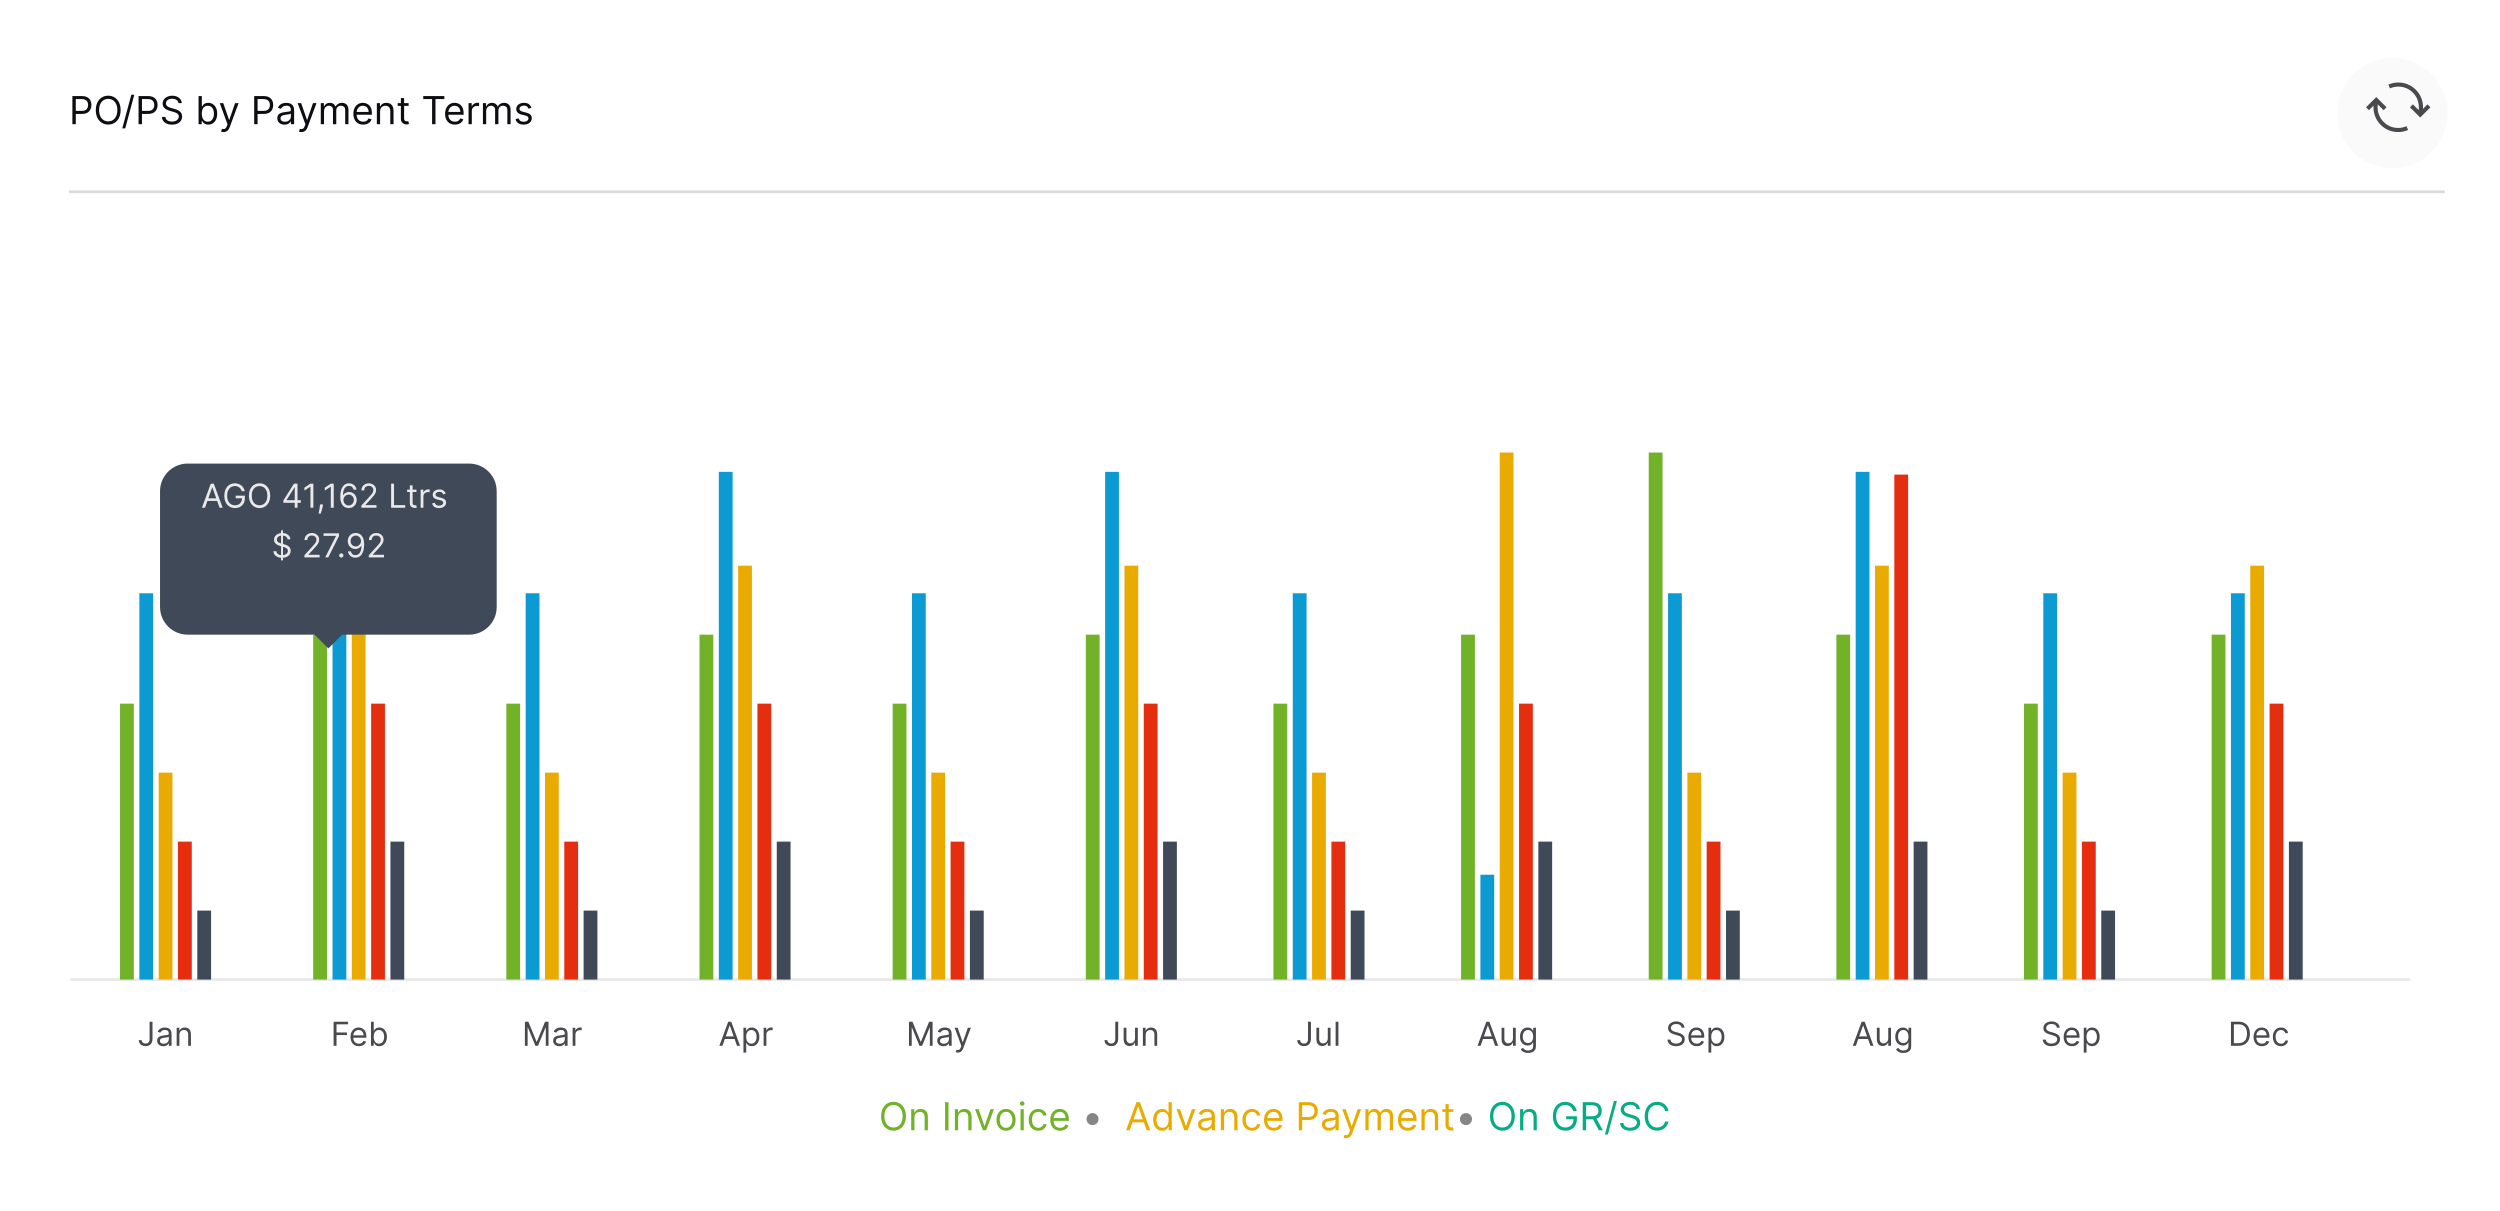 <svg width="906" height="439" viewBox="0 0 906 439" fill="none" xmlns="http://www.w3.org/2000/svg">
<rect width="906" height="439" fill="white"/>
<path d="M25.5 355H873.5" stroke="#EAE9EA"/>
<path d="M873 365H25V385H873V365Z" fill="white"/>
<path d="M872 366H26V384H872V366Z" stroke="white" stroke-width="2"/>
<path d="M54.214 370.273H55.271V376.511C55.271 377.068 55.169 377.541 54.964 377.93C54.76 378.32 54.471 378.615 54.099 378.817C53.727 379.018 53.288 379.119 52.782 379.119C52.305 379.119 51.88 379.033 51.508 378.859C51.136 378.683 50.843 378.433 50.63 378.109C50.417 377.786 50.311 377.401 50.311 376.955H51.35C51.35 377.202 51.412 377.418 51.534 377.602C51.659 377.784 51.829 377.926 52.045 378.028C52.261 378.131 52.507 378.182 52.782 378.182C53.086 378.182 53.345 378.118 53.558 377.99C53.771 377.862 53.933 377.675 54.044 377.428C54.157 377.178 54.214 376.872 54.214 376.511V370.273ZM59.179 379.153C58.764 379.153 58.387 379.075 58.049 378.919C57.711 378.76 57.443 378.531 57.244 378.233C57.045 377.932 56.946 377.568 56.946 377.142C56.946 376.767 57.02 376.463 57.167 376.23C57.315 375.994 57.512 375.81 57.76 375.676C58.007 375.543 58.279 375.443 58.578 375.378C58.879 375.31 59.181 375.256 59.485 375.216C59.883 375.165 60.206 375.126 60.453 375.101C60.703 375.072 60.885 375.026 60.998 374.96C61.115 374.895 61.173 374.781 61.173 374.619V374.585C61.173 374.165 61.058 373.838 60.828 373.605C60.6 373.372 60.255 373.256 59.792 373.256C59.312 373.256 58.936 373.361 58.663 373.571C58.39 373.781 58.199 374.006 58.088 374.244L57.133 373.903C57.304 373.506 57.531 373.196 57.815 372.974C58.102 372.75 58.414 372.594 58.752 372.506C59.093 372.415 59.429 372.369 59.758 372.369C59.968 372.369 60.21 372.395 60.483 372.446C60.758 372.494 61.024 372.595 61.279 372.749C61.538 372.902 61.752 373.134 61.923 373.443C62.093 373.753 62.179 374.168 62.179 374.688V379H61.173V378.114H61.122C61.054 378.256 60.94 378.408 60.781 378.57C60.622 378.732 60.41 378.869 60.146 378.983C59.882 379.097 59.559 379.153 59.179 379.153ZM59.332 378.25C59.73 378.25 60.065 378.172 60.338 378.016C60.613 377.859 60.821 377.658 60.96 377.411C61.102 377.163 61.173 376.903 61.173 376.631V375.71C61.13 375.761 61.037 375.808 60.892 375.851C60.75 375.891 60.585 375.926 60.397 375.957C60.213 375.986 60.032 376.011 59.856 376.034C59.683 376.054 59.542 376.071 59.434 376.085C59.173 376.119 58.929 376.175 58.701 376.251C58.477 376.325 58.295 376.437 58.156 376.588C58.02 376.736 57.951 376.937 57.951 377.193C57.951 377.543 58.081 377.807 58.339 377.986C58.6 378.162 58.931 378.25 59.332 378.25ZM65.02 375.062V379H64.014V372.455H64.986V373.477H65.071C65.224 373.145 65.457 372.878 65.77 372.676C66.082 372.472 66.486 372.369 66.98 372.369C67.423 372.369 67.811 372.46 68.144 372.642C68.476 372.821 68.734 373.094 68.919 373.46C69.104 373.824 69.196 374.284 69.196 374.841V379H68.19V374.909C68.19 374.395 68.057 373.994 67.79 373.707C67.523 373.418 67.156 373.273 66.69 373.273C66.369 373.273 66.082 373.342 65.829 373.482C65.579 373.621 65.382 373.824 65.237 374.091C65.092 374.358 65.02 374.682 65.02 375.062Z" fill="#4A494D"/>
<path d="M120.897 379V370.273H126.13V371.21H121.953V374.159H125.738V375.097H121.953V379H120.897ZM130.067 379.136C129.436 379.136 128.892 378.997 128.435 378.719C127.98 378.438 127.63 378.045 127.382 377.543C127.138 377.037 127.016 376.449 127.016 375.778C127.016 375.108 127.138 374.517 127.382 374.006C127.63 373.491 127.973 373.091 128.414 372.804C128.857 372.514 129.374 372.369 129.965 372.369C130.306 372.369 130.642 372.426 130.975 372.54C131.307 372.653 131.61 372.838 131.882 373.094C132.155 373.347 132.373 373.682 132.534 374.099C132.696 374.517 132.777 375.031 132.777 375.642V376.068H127.732V375.199H131.755C131.755 374.83 131.681 374.5 131.533 374.21C131.388 373.92 131.181 373.692 130.911 373.524C130.644 373.357 130.328 373.273 129.965 373.273C129.564 373.273 129.218 373.372 128.925 373.571C128.635 373.767 128.412 374.023 128.256 374.338C128.1 374.653 128.022 374.991 128.022 375.352V375.932C128.022 376.426 128.107 376.845 128.277 377.189C128.451 377.53 128.691 377.79 128.998 377.969C129.304 378.145 129.661 378.233 130.067 378.233C130.331 378.233 130.57 378.196 130.783 378.122C130.999 378.045 131.185 377.932 131.341 377.781C131.498 377.628 131.618 377.437 131.703 377.21L132.675 377.483C132.573 377.812 132.401 378.102 132.159 378.352C131.918 378.599 131.62 378.793 131.265 378.932C130.909 379.068 130.51 379.136 130.067 379.136ZM134.444 379V370.273H135.449V373.494H135.534C135.608 373.381 135.711 373.236 135.841 373.06C135.975 372.881 136.165 372.722 136.412 372.582C136.662 372.44 137 372.369 137.426 372.369C137.978 372.369 138.463 372.507 138.884 372.783C139.304 373.058 139.632 373.449 139.868 373.955C140.104 374.46 140.222 375.057 140.222 375.744C140.222 376.438 140.104 377.038 139.868 377.547C139.632 378.053 139.306 378.445 138.888 378.723C138.471 378.999 137.989 379.136 137.444 379.136C137.023 379.136 136.686 379.067 136.434 378.928C136.181 378.786 135.986 378.625 135.85 378.446C135.713 378.264 135.608 378.114 135.534 377.994H135.415V379H134.444ZM135.432 375.727C135.432 376.222 135.505 376.658 135.65 377.036C135.794 377.411 136.006 377.705 136.284 377.918C136.563 378.128 136.904 378.233 137.307 378.233C137.728 378.233 138.078 378.122 138.36 377.901C138.644 377.676 138.857 377.375 138.999 376.997C139.144 376.616 139.216 376.193 139.216 375.727C139.216 375.267 139.145 374.852 139.003 374.483C138.864 374.111 138.652 373.817 138.368 373.601C138.087 373.382 137.733 373.273 137.307 373.273C136.898 373.273 136.554 373.376 136.276 373.584C135.998 373.788 135.787 374.075 135.645 374.445C135.503 374.811 135.432 375.239 135.432 375.727Z" fill="#4A494D"/>
<path d="M190.225 370.273H191.486L194.452 377.517H194.554L197.52 370.273H198.782V379H197.793V372.369H197.708L194.98 379H194.026L191.299 372.369H191.213V379H190.225V370.273ZM202.69 379.153C202.276 379.153 201.899 379.075 201.561 378.919C201.223 378.76 200.955 378.531 200.756 378.233C200.557 377.932 200.457 377.568 200.457 377.142C200.457 376.767 200.531 376.463 200.679 376.23C200.827 375.994 201.024 375.81 201.271 375.676C201.518 375.543 201.791 375.443 202.089 375.378C202.391 375.31 202.693 375.256 202.997 375.216C203.395 375.165 203.717 375.126 203.964 375.101C204.214 375.072 204.396 375.026 204.51 374.96C204.626 374.895 204.685 374.781 204.685 374.619V374.585C204.685 374.165 204.57 373.838 204.339 373.605C204.112 373.372 203.767 373.256 203.304 373.256C202.824 373.256 202.447 373.361 202.175 373.571C201.902 373.781 201.71 374.006 201.599 374.244L200.645 373.903C200.815 373.506 201.043 373.196 201.327 372.974C201.614 372.75 201.926 372.594 202.264 372.506C202.605 372.415 202.94 372.369 203.27 372.369C203.48 372.369 203.722 372.395 203.994 372.446C204.27 372.494 204.536 372.595 204.791 372.749C205.05 372.902 205.264 373.134 205.435 373.443C205.605 373.753 205.69 374.168 205.69 374.688V379H204.685V378.114H204.634C204.565 378.256 204.452 378.408 204.293 378.57C204.134 378.732 203.922 378.869 203.658 378.983C203.393 379.097 203.071 379.153 202.69 379.153ZM202.844 378.25C203.241 378.25 203.577 378.172 203.849 378.016C204.125 377.859 204.332 377.658 204.472 377.411C204.614 377.163 204.685 376.903 204.685 376.631V375.71C204.642 375.761 204.548 375.808 204.403 375.851C204.261 375.891 204.097 375.926 203.909 375.957C203.724 375.986 203.544 376.011 203.368 376.034C203.195 376.054 203.054 376.071 202.946 376.085C202.685 376.119 202.44 376.175 202.213 376.251C201.989 376.325 201.807 376.437 201.668 376.588C201.531 376.736 201.463 376.937 201.463 377.193C201.463 377.543 201.592 377.807 201.851 377.986C202.112 378.162 202.443 378.25 202.844 378.25ZM207.526 379V372.455H208.498V373.443H208.566C208.685 373.119 208.901 372.857 209.213 372.655C209.526 372.453 209.878 372.352 210.27 372.352C210.344 372.352 210.436 372.354 210.547 372.357C210.658 372.359 210.742 372.364 210.799 372.369V373.392C210.765 373.384 210.686 373.371 210.564 373.354C210.445 373.334 210.319 373.324 210.185 373.324C209.867 373.324 209.583 373.391 209.333 373.524C209.086 373.655 208.89 373.837 208.745 374.07C208.603 374.3 208.532 374.562 208.532 374.858V379H207.526Z" fill="#4A494D"/>
<path d="M261.805 379H260.697L263.902 370.273H264.993L268.197 379H267.089L264.482 371.653H264.413L261.805 379ZM262.214 375.591H266.68V376.528H262.214V375.591ZM269.42 381.455V372.455H270.392V373.494H270.511C270.585 373.381 270.688 373.236 270.818 373.06C270.952 372.881 271.142 372.722 271.389 372.582C271.639 372.44 271.977 372.369 272.403 372.369C272.955 372.369 273.44 372.507 273.861 372.783C274.281 373.058 274.609 373.449 274.845 373.955C275.081 374.46 275.199 375.057 275.199 375.744C275.199 376.438 275.081 377.038 274.845 377.547C274.609 378.053 274.283 378.445 273.865 378.723C273.447 378.999 272.966 379.136 272.42 379.136C272 379.136 271.663 379.067 271.411 378.928C271.158 378.786 270.963 378.625 270.827 378.446C270.69 378.264 270.585 378.114 270.511 377.994H270.426V381.455H269.42ZM270.409 375.727C270.409 376.222 270.482 376.658 270.626 377.036C270.771 377.411 270.983 377.705 271.261 377.918C271.54 378.128 271.881 378.233 272.284 378.233C272.705 378.233 273.055 378.122 273.337 377.901C273.621 377.676 273.834 377.375 273.976 376.997C274.121 376.616 274.193 376.193 274.193 375.727C274.193 375.267 274.122 374.852 273.98 374.483C273.841 374.111 273.629 373.817 273.345 373.601C273.064 373.382 272.71 373.273 272.284 373.273C271.875 373.273 271.531 373.376 271.253 373.584C270.974 373.788 270.764 374.075 270.622 374.445C270.48 374.811 270.409 375.239 270.409 375.727ZM276.733 379V372.455H277.705V373.443H277.773C277.892 373.119 278.108 372.857 278.42 372.655C278.733 372.453 279.085 372.352 279.477 372.352C279.551 372.352 279.643 372.354 279.754 372.357C279.865 372.359 279.949 372.364 280.006 372.369V373.392C279.972 373.384 279.893 373.371 279.771 373.354C279.652 373.334 279.526 373.324 279.392 373.324C279.074 373.324 278.79 373.391 278.54 373.524C278.293 373.655 278.097 373.837 277.952 374.07C277.81 374.3 277.739 374.562 277.739 374.858V379H276.733Z" fill="#4A494D"/>
<path d="M329.416 370.273H330.678L333.643 377.517H333.746L336.712 370.273H337.973V379H336.984V372.369H336.899L334.172 379H333.217L330.49 372.369H330.405V379H329.416V370.273ZM341.882 379.153C341.467 379.153 341.091 379.075 340.752 378.919C340.414 378.76 340.146 378.531 339.947 378.233C339.748 377.932 339.649 377.568 339.649 377.142C339.649 376.767 339.723 376.463 339.87 376.23C340.018 375.994 340.216 375.81 340.463 375.676C340.71 375.543 340.983 375.443 341.281 375.378C341.582 375.31 341.885 375.256 342.189 375.216C342.586 375.165 342.909 375.126 343.156 375.101C343.406 375.072 343.588 375.026 343.701 374.96C343.818 374.895 343.876 374.781 343.876 374.619V374.585C343.876 374.165 343.761 373.838 343.531 373.605C343.304 373.372 342.958 373.256 342.495 373.256C342.015 373.256 341.639 373.361 341.366 373.571C341.093 373.781 340.902 374.006 340.791 374.244L339.836 373.903C340.007 373.506 340.234 373.196 340.518 372.974C340.805 372.75 341.118 372.594 341.456 372.506C341.797 372.415 342.132 372.369 342.461 372.369C342.672 372.369 342.913 372.395 343.186 372.446C343.461 372.494 343.727 372.595 343.983 372.749C344.241 372.902 344.456 373.134 344.626 373.443C344.797 373.753 344.882 374.168 344.882 374.688V379H343.876V378.114H343.825C343.757 378.256 343.643 378.408 343.484 378.57C343.325 378.732 343.113 378.869 342.849 378.983C342.585 379.097 342.262 379.153 341.882 379.153ZM342.035 378.25C342.433 378.25 342.768 378.172 343.041 378.016C343.316 377.859 343.524 377.658 343.663 377.411C343.805 377.163 343.876 376.903 343.876 376.631V375.71C343.833 375.761 343.74 375.808 343.595 375.851C343.453 375.891 343.288 375.926 343.1 375.957C342.916 375.986 342.735 376.011 342.559 376.034C342.386 376.054 342.245 376.071 342.137 376.085C341.876 376.119 341.632 376.175 341.404 376.251C341.18 376.325 340.998 376.437 340.859 376.588C340.723 376.736 340.654 376.937 340.654 377.193C340.654 377.543 340.784 377.807 341.042 377.986C341.304 378.162 341.635 378.25 342.035 378.25ZM347.131 381.455C346.96 381.455 346.808 381.44 346.675 381.412C346.541 381.386 346.449 381.361 346.398 381.335L346.653 380.449C346.898 380.511 347.114 380.534 347.301 380.517C347.489 380.5 347.655 380.416 347.8 380.266C347.947 380.118 348.082 379.878 348.205 379.545L348.392 379.034L345.972 372.455H347.062L348.869 377.67H348.938L350.744 372.455H351.835L349.057 379.955C348.932 380.293 348.777 380.572 348.592 380.794C348.408 381.018 348.193 381.185 347.949 381.293C347.707 381.401 347.435 381.455 347.131 381.455Z" fill="#4A494D"/>
<path d="M404.171 370.273H405.228V376.511C405.228 377.068 405.126 377.541 404.921 377.93C404.717 378.32 404.428 378.615 404.056 378.817C403.684 379.018 403.245 379.119 402.739 379.119C402.262 379.119 401.837 379.033 401.465 378.859C401.093 378.683 400.8 378.433 400.587 378.109C400.374 377.786 400.268 377.401 400.268 376.955H401.308C401.308 377.202 401.369 377.418 401.491 377.602C401.616 377.784 401.786 377.926 402.002 378.028C402.218 378.131 402.464 378.182 402.739 378.182C403.043 378.182 403.302 378.118 403.515 377.99C403.728 377.862 403.89 377.675 404.001 377.428C404.114 377.178 404.171 376.872 404.171 376.511V370.273ZM411.335 376.324V372.455H412.34V379H411.335V377.892H411.266C411.113 378.224 410.874 378.507 410.55 378.74C410.227 378.97 409.817 379.085 409.323 379.085C408.914 379.085 408.55 378.996 408.232 378.817C407.914 378.635 407.664 378.362 407.482 377.999C407.3 377.632 407.21 377.17 407.21 376.614V372.455H408.215V376.545C408.215 377.023 408.349 377.403 408.616 377.688C408.886 377.972 409.229 378.114 409.647 378.114C409.897 378.114 410.151 378.05 410.41 377.922C410.671 377.794 410.89 377.598 411.066 377.334C411.245 377.07 411.335 376.733 411.335 376.324ZM415.188 375.062V379H414.182V372.455H415.154V373.477H415.239C415.392 373.145 415.625 372.878 415.938 372.676C416.25 372.472 416.654 372.369 417.148 372.369C417.591 372.369 417.979 372.46 418.311 372.642C418.644 372.821 418.902 373.094 419.087 373.46C419.272 373.824 419.364 374.284 419.364 374.841V379H418.358V374.909C418.358 374.395 418.225 373.994 417.958 373.707C417.691 373.418 417.324 373.273 416.858 373.273C416.537 373.273 416.25 373.342 415.998 373.482C415.748 373.621 415.55 373.824 415.405 374.091C415.26 374.358 415.188 374.682 415.188 375.062Z" fill="#4A494D"/>
<path d="M474.023 370.273H475.08V376.511C475.08 377.068 474.977 377.541 474.773 377.93C474.568 378.32 474.28 378.615 473.908 378.817C473.536 379.018 473.097 379.119 472.591 379.119C472.114 379.119 471.689 379.033 471.317 378.859C470.945 378.683 470.652 378.433 470.439 378.109C470.226 377.786 470.119 377.401 470.119 376.955H471.159C471.159 377.202 471.22 377.418 471.342 377.602C471.467 377.784 471.638 377.926 471.854 378.028C472.07 378.131 472.315 378.182 472.591 378.182C472.895 378.182 473.153 378.118 473.366 377.99C473.58 377.862 473.741 377.675 473.852 377.428C473.966 377.178 474.023 376.872 474.023 376.511V370.273ZM481.186 376.324V372.455H482.192V379H481.186V377.892H481.118C480.964 378.224 480.726 378.507 480.402 378.74C480.078 378.97 479.669 379.085 479.175 379.085C478.766 379.085 478.402 378.996 478.084 378.817C477.766 378.635 477.516 378.362 477.334 377.999C477.152 377.632 477.061 377.17 477.061 376.614V372.455H478.067V376.545C478.067 377.023 478.2 377.403 478.467 377.688C478.737 377.972 479.081 378.114 479.499 378.114C479.749 378.114 480.003 378.05 480.261 377.922C480.523 377.794 480.741 377.598 480.918 377.334C481.097 377.07 481.186 376.733 481.186 376.324ZM485.039 370.273V379H484.034V370.273H485.039Z" fill="#4A494D"/>
<path d="M536.559 379H535.451L538.656 370.273H539.747L542.951 379H541.843L539.235 371.653H539.167L536.559 379ZM536.968 375.591H541.434V376.528H536.968V375.591ZM548.299 376.324V372.455H549.305V379H548.299V377.892H548.231C548.078 378.224 547.839 378.507 547.515 378.74C547.191 378.97 546.782 379.085 546.288 379.085C545.879 379.085 545.515 378.996 545.197 378.817C544.879 378.635 544.629 378.362 544.447 377.999C544.265 377.632 544.174 377.17 544.174 376.614V372.455H545.18V376.545C545.18 377.023 545.314 377.403 545.581 377.688C545.85 377.972 546.194 378.114 546.612 378.114C546.862 378.114 547.116 378.05 547.375 377.922C547.636 377.794 547.855 377.598 548.031 377.334C548.21 377.07 548.299 376.733 548.299 376.324ZM553.789 381.591C553.303 381.591 552.886 381.528 552.536 381.403C552.187 381.281 551.896 381.119 551.663 380.918C551.433 380.719 551.249 380.506 551.113 380.278L551.914 379.716C552.005 379.835 552.12 379.972 552.259 380.125C552.398 380.281 552.589 380.416 552.83 380.53C553.075 380.646 553.394 380.705 553.789 380.705C554.317 380.705 554.754 380.577 555.097 380.321C555.441 380.065 555.613 379.665 555.613 379.119V377.79H555.528C555.454 377.909 555.349 378.057 555.212 378.233C555.079 378.406 554.886 378.561 554.633 378.697C554.383 378.831 554.045 378.898 553.619 378.898C553.09 378.898 552.616 378.773 552.195 378.523C551.778 378.273 551.447 377.909 551.202 377.432C550.961 376.955 550.84 376.375 550.84 375.693C550.84 375.023 550.958 374.439 551.194 373.942C551.43 373.442 551.758 373.055 552.178 372.783C552.599 372.507 553.085 372.369 553.636 372.369C554.062 372.369 554.4 372.44 554.65 372.582C554.903 372.722 555.096 372.881 555.229 373.06C555.366 373.236 555.471 373.381 555.545 373.494H555.647V372.455H556.619V379.188C556.619 379.75 556.491 380.207 556.235 380.56C555.982 380.915 555.641 381.175 555.212 381.339C554.786 381.507 554.312 381.591 553.789 381.591ZM553.755 377.994C554.158 377.994 554.499 377.902 554.778 377.717C555.056 377.533 555.268 377.267 555.413 376.92C555.558 376.574 555.63 376.159 555.63 375.676C555.63 375.205 555.559 374.788 555.417 374.428C555.275 374.067 555.065 373.784 554.786 373.58C554.508 373.375 554.164 373.273 553.755 373.273C553.329 373.273 552.974 373.381 552.69 373.597C552.408 373.812 552.197 374.102 552.055 374.466C551.915 374.83 551.846 375.233 551.846 375.676C551.846 376.131 551.917 376.533 552.059 376.882C552.204 377.229 552.417 377.501 552.698 377.7C552.982 377.896 553.335 377.994 553.755 377.994Z" fill="#4A494D"/>
<path d="M609.423 372.455C609.372 372.023 609.165 371.688 608.801 371.449C608.438 371.21 607.991 371.091 607.463 371.091C607.077 371.091 606.739 371.153 606.449 371.278C606.162 371.403 605.938 371.575 605.776 371.794C605.616 372.013 605.537 372.261 605.537 372.54C605.537 372.773 605.592 372.973 605.703 373.141C605.817 373.305 605.962 373.443 606.138 373.554C606.314 373.662 606.499 373.751 606.692 373.822C606.885 373.891 607.062 373.946 607.224 373.989L608.111 374.227C608.338 374.287 608.591 374.369 608.869 374.474C609.151 374.58 609.419 374.723 609.675 374.905C609.933 375.084 610.146 375.314 610.314 375.595C610.482 375.876 610.565 376.222 610.565 376.631C610.565 377.102 610.442 377.528 610.195 377.909C609.95 378.29 609.592 378.592 609.121 378.817C608.652 379.041 608.082 379.153 607.412 379.153C606.787 379.153 606.246 379.053 605.788 378.851C605.334 378.649 604.976 378.368 604.714 378.007C604.456 377.646 604.31 377.227 604.276 376.75H605.366C605.395 377.08 605.506 377.352 605.699 377.568C605.895 377.781 606.142 377.94 606.44 378.045C606.741 378.148 607.065 378.199 607.412 378.199C607.815 378.199 608.178 378.134 608.499 378.003C608.82 377.869 609.074 377.685 609.261 377.449C609.449 377.21 609.543 376.932 609.543 376.614C609.543 376.324 609.462 376.088 609.3 375.906C609.138 375.724 608.925 375.577 608.661 375.463C608.396 375.349 608.111 375.25 607.804 375.165L606.73 374.858C606.048 374.662 605.509 374.382 605.111 374.018C604.713 373.655 604.514 373.179 604.514 372.591C604.514 372.102 604.646 371.676 604.911 371.312C605.178 370.946 605.536 370.662 605.984 370.46C606.436 370.256 606.94 370.153 607.497 370.153C608.06 370.153 608.56 370.254 608.997 370.456C609.435 370.655 609.781 370.928 610.037 371.274C610.295 371.621 610.432 372.014 610.446 372.455H609.423ZM614.911 379.136C614.28 379.136 613.736 378.997 613.279 378.719C612.824 378.438 612.473 378.045 612.226 377.543C611.982 377.037 611.86 376.449 611.86 375.778C611.86 375.108 611.982 374.517 612.226 374.006C612.473 373.491 612.817 373.091 613.257 372.804C613.701 372.514 614.218 372.369 614.809 372.369C615.15 372.369 615.486 372.426 615.819 372.54C616.151 372.653 616.453 372.838 616.726 373.094C616.999 373.347 617.216 373.682 617.378 374.099C617.54 374.517 617.621 375.031 617.621 375.642V376.068H612.576V375.199H616.598C616.598 374.83 616.525 374.5 616.377 374.21C616.232 373.92 616.025 373.692 615.755 373.524C615.488 373.357 615.172 373.273 614.809 373.273C614.408 373.273 614.061 373.372 613.769 373.571C613.479 373.767 613.256 374.023 613.1 374.338C612.944 374.653 612.865 374.991 612.865 375.352V375.932C612.865 376.426 612.951 376.845 613.121 377.189C613.294 377.53 613.534 377.79 613.841 377.969C614.148 378.145 614.505 378.233 614.911 378.233C615.175 378.233 615.414 378.196 615.627 378.122C615.843 378.045 616.029 377.932 616.185 377.781C616.341 377.628 616.462 377.437 616.547 377.21L617.519 377.483C617.417 377.812 617.245 378.102 617.003 378.352C616.762 378.599 616.463 378.793 616.108 378.932C615.753 379.068 615.354 379.136 614.911 379.136ZM619.151 381.455V372.455H620.123V373.494H620.242C620.316 373.381 620.418 373.236 620.549 373.06C620.682 372.881 620.873 372.722 621.12 372.582C621.37 372.44 621.708 372.369 622.134 372.369C622.685 372.369 623.171 372.507 623.591 372.783C624.012 373.058 624.34 373.449 624.576 373.955C624.811 374.46 624.929 375.057 624.929 375.744C624.929 376.438 624.811 377.038 624.576 377.547C624.34 378.053 624.013 378.445 623.596 378.723C623.178 378.999 622.696 379.136 622.151 379.136C621.73 379.136 621.394 379.067 621.141 378.928C620.888 378.786 620.694 378.625 620.557 378.446C620.421 378.264 620.316 378.114 620.242 377.994H620.157V381.455H619.151ZM620.14 375.727C620.14 376.222 620.212 376.658 620.357 377.036C620.502 377.411 620.713 377.705 620.992 377.918C621.27 378.128 621.611 378.233 622.015 378.233C622.435 378.233 622.786 378.122 623.067 377.901C623.351 377.676 623.564 377.375 623.706 376.997C623.851 376.616 623.924 376.193 623.924 375.727C623.924 375.267 623.853 374.852 623.711 374.483C623.571 374.111 623.36 373.817 623.076 373.601C622.794 373.382 622.441 373.273 622.015 373.273C621.605 373.273 621.262 373.376 620.983 373.584C620.705 373.788 620.495 374.075 620.353 374.445C620.211 374.811 620.14 375.239 620.14 375.727Z" fill="#4A494D"/>
<path d="M672.559 379H671.451L674.656 370.273H675.747L678.951 379H677.843L675.235 371.653H675.167L672.559 379ZM672.968 375.591H677.434V376.528H672.968V375.591ZM684.299 376.324V372.455H685.305V379H684.299V377.892H684.231C684.078 378.224 683.839 378.507 683.515 378.74C683.191 378.97 682.782 379.085 682.288 379.085C681.879 379.085 681.515 378.996 681.197 378.817C680.879 378.635 680.629 378.362 680.447 377.999C680.265 377.632 680.174 377.17 680.174 376.614V372.455H681.18V376.545C681.18 377.023 681.314 377.403 681.581 377.688C681.85 377.972 682.194 378.114 682.612 378.114C682.862 378.114 683.116 378.05 683.375 377.922C683.636 377.794 683.855 377.598 684.031 377.334C684.21 377.07 684.299 376.733 684.299 376.324ZM689.789 381.591C689.303 381.591 688.886 381.528 688.536 381.403C688.187 381.281 687.896 381.119 687.663 380.918C687.433 380.719 687.249 380.506 687.113 380.278L687.914 379.716C688.005 379.835 688.12 379.972 688.259 380.125C688.398 380.281 688.589 380.416 688.83 380.53C689.075 380.646 689.394 380.705 689.789 380.705C690.317 380.705 690.754 380.577 691.097 380.321C691.441 380.065 691.613 379.665 691.613 379.119V377.79H691.528C691.454 377.909 691.349 378.057 691.212 378.233C691.079 378.406 690.886 378.561 690.633 378.697C690.383 378.831 690.045 378.898 689.619 378.898C689.09 378.898 688.616 378.773 688.195 378.523C687.778 378.273 687.447 377.909 687.202 377.432C686.961 376.955 686.84 376.375 686.84 375.693C686.84 375.023 686.958 374.439 687.194 373.942C687.43 373.442 687.758 373.055 688.178 372.783C688.599 372.507 689.085 372.369 689.636 372.369C690.062 372.369 690.4 372.44 690.65 372.582C690.903 372.722 691.096 372.881 691.229 373.06C691.366 373.236 691.471 373.381 691.545 373.494H691.647V372.455H692.619V379.188C692.619 379.75 692.491 380.207 692.235 380.56C691.982 380.915 691.641 381.175 691.212 381.339C690.786 381.507 690.312 381.591 689.789 381.591ZM689.755 377.994C690.158 377.994 690.499 377.902 690.778 377.717C691.056 377.533 691.268 377.267 691.413 376.92C691.558 376.574 691.63 376.159 691.63 375.676C691.63 375.205 691.559 374.788 691.417 374.428C691.275 374.067 691.065 373.784 690.786 373.58C690.508 373.375 690.164 373.273 689.755 373.273C689.329 373.273 688.974 373.381 688.69 373.597C688.408 373.812 688.197 374.102 688.055 374.466C687.915 374.83 687.846 375.233 687.846 375.676C687.846 376.131 687.917 376.533 688.059 376.882C688.204 377.229 688.417 377.501 688.698 377.7C688.982 377.896 689.335 377.994 689.755 377.994Z" fill="#4A494D"/>
<path d="M745.423 372.455C745.372 372.023 745.165 371.688 744.801 371.449C744.438 371.21 743.991 371.091 743.463 371.091C743.077 371.091 742.739 371.153 742.449 371.278C742.162 371.403 741.938 371.575 741.776 371.794C741.616 372.013 741.537 372.261 741.537 372.54C741.537 372.773 741.592 372.973 741.703 373.141C741.817 373.305 741.962 373.443 742.138 373.554C742.314 373.662 742.499 373.751 742.692 373.822C742.885 373.891 743.062 373.946 743.224 373.989L744.111 374.227C744.338 374.287 744.591 374.369 744.869 374.474C745.151 374.58 745.419 374.723 745.675 374.905C745.933 375.084 746.146 375.314 746.314 375.595C746.482 375.876 746.565 376.222 746.565 376.631C746.565 377.102 746.442 377.528 746.195 377.909C745.95 378.29 745.592 378.592 745.121 378.817C744.652 379.041 744.082 379.153 743.412 379.153C742.787 379.153 742.246 379.053 741.788 378.851C741.334 378.649 740.976 378.368 740.714 378.007C740.456 377.646 740.31 377.227 740.276 376.75H741.366C741.395 377.08 741.506 377.352 741.699 377.568C741.895 377.781 742.142 377.94 742.44 378.045C742.741 378.148 743.065 378.199 743.412 378.199C743.815 378.199 744.178 378.134 744.499 378.003C744.82 377.869 745.074 377.685 745.261 377.449C745.449 377.21 745.543 376.932 745.543 376.614C745.543 376.324 745.462 376.088 745.3 375.906C745.138 375.724 744.925 375.577 744.661 375.463C744.396 375.349 744.111 375.25 743.804 375.165L742.73 374.858C742.048 374.662 741.509 374.382 741.111 374.018C740.713 373.655 740.514 373.179 740.514 372.591C740.514 372.102 740.646 371.676 740.911 371.312C741.178 370.946 741.536 370.662 741.984 370.46C742.436 370.256 742.94 370.153 743.497 370.153C744.06 370.153 744.56 370.254 744.997 370.456C745.435 370.655 745.781 370.928 746.037 371.274C746.295 371.621 746.432 372.014 746.446 372.455H745.423ZM750.911 379.136C750.28 379.136 749.736 378.997 749.279 378.719C748.824 378.438 748.473 378.045 748.226 377.543C747.982 377.037 747.86 376.449 747.86 375.778C747.86 375.108 747.982 374.517 748.226 374.006C748.473 373.491 748.817 373.091 749.257 372.804C749.701 372.514 750.218 372.369 750.809 372.369C751.15 372.369 751.486 372.426 751.819 372.54C752.151 372.653 752.453 372.838 752.726 373.094C752.999 373.347 753.216 373.682 753.378 374.099C753.54 374.517 753.621 375.031 753.621 375.642V376.068H748.576V375.199H752.598C752.598 374.83 752.525 374.5 752.377 374.21C752.232 373.92 752.025 373.692 751.755 373.524C751.488 373.357 751.172 373.273 750.809 373.273C750.408 373.273 750.061 373.372 749.769 373.571C749.479 373.767 749.256 374.023 749.1 374.338C748.944 374.653 748.865 374.991 748.865 375.352V375.932C748.865 376.426 748.951 376.845 749.121 377.189C749.294 377.53 749.534 377.79 749.841 377.969C750.148 378.145 750.505 378.233 750.911 378.233C751.175 378.233 751.414 378.196 751.627 378.122C751.843 378.045 752.029 377.932 752.185 377.781C752.341 377.628 752.462 377.437 752.547 377.21L753.519 377.483C753.417 377.812 753.245 378.102 753.003 378.352C752.762 378.599 752.463 378.793 752.108 378.932C751.753 379.068 751.354 379.136 750.911 379.136ZM755.151 381.455V372.455H756.123V373.494H756.242C756.316 373.381 756.418 373.236 756.549 373.06C756.682 372.881 756.873 372.722 757.12 372.582C757.37 372.44 757.708 372.369 758.134 372.369C758.685 372.369 759.171 372.507 759.591 372.783C760.012 373.058 760.34 373.449 760.576 373.955C760.811 374.46 760.929 375.057 760.929 375.744C760.929 376.438 760.811 377.038 760.576 377.547C760.34 378.053 760.013 378.445 759.596 378.723C759.178 378.999 758.696 379.136 758.151 379.136C757.73 379.136 757.394 379.067 757.141 378.928C756.888 378.786 756.694 378.625 756.557 378.446C756.421 378.264 756.316 378.114 756.242 377.994H756.157V381.455H755.151ZM756.14 375.727C756.14 376.222 756.212 376.658 756.357 377.036C756.502 377.411 756.713 377.705 756.992 377.918C757.27 378.128 757.611 378.233 758.015 378.233C758.435 378.233 758.786 378.122 759.067 377.901C759.351 377.676 759.564 377.375 759.706 376.997C759.851 376.616 759.924 376.193 759.924 375.727C759.924 375.267 759.853 374.852 759.711 374.483C759.571 374.111 759.36 373.817 759.076 373.601C758.794 373.382 758.441 373.273 758.015 373.273C757.605 373.273 757.262 373.376 756.983 373.584C756.705 373.788 756.495 374.075 756.353 374.445C756.211 374.811 756.14 375.239 756.14 375.727Z" fill="#4A494D"/>
<path d="M811.195 379H808.502V370.273H811.315C812.161 370.273 812.886 370.447 813.488 370.797C814.09 371.143 814.552 371.642 814.873 372.293C815.194 372.94 815.354 373.716 815.354 374.619C815.354 375.528 815.192 376.311 814.869 376.967C814.545 377.621 814.073 378.124 813.454 378.476C812.835 378.825 812.082 379 811.195 379ZM809.559 378.062H811.127C811.849 378.062 812.447 377.923 812.921 377.645C813.396 377.366 813.749 376.97 813.982 376.456C814.215 375.942 814.332 375.33 814.332 374.619C814.332 373.915 814.217 373.308 813.987 372.8C813.756 372.288 813.413 371.896 812.955 371.624C812.498 371.348 811.928 371.21 811.246 371.21H809.559V378.062ZM819.735 379.136C819.104 379.136 818.56 378.997 818.103 378.719C817.648 378.438 817.298 378.045 817.05 377.543C816.806 377.037 816.684 376.449 816.684 375.778C816.684 375.108 816.806 374.517 817.05 374.006C817.298 373.491 817.641 373.091 818.082 372.804C818.525 372.514 819.042 372.369 819.633 372.369C819.974 372.369 820.31 372.426 820.643 372.54C820.975 372.653 821.278 372.838 821.55 373.094C821.823 373.347 822.04 373.682 822.202 374.099C822.364 374.517 822.445 375.031 822.445 375.642V376.068H817.4V375.199H821.423C821.423 374.83 821.349 374.5 821.201 374.21C821.056 373.92 820.849 373.692 820.579 373.524C820.312 373.357 819.996 373.273 819.633 373.273C819.232 373.273 818.886 373.372 818.593 373.571C818.303 373.767 818.08 374.023 817.924 374.338C817.768 374.653 817.69 374.991 817.69 375.352V375.932C817.69 376.426 817.775 376.845 817.945 377.189C818.119 377.53 818.359 377.79 818.665 377.969C818.972 378.145 819.329 378.233 819.735 378.233C819.999 378.233 820.238 378.196 820.451 378.122C820.667 378.045 820.853 377.932 821.009 377.781C821.165 377.628 821.286 377.437 821.371 377.21L822.343 377.483C822.241 377.812 822.069 378.102 821.827 378.352C821.586 378.599 821.288 378.793 820.933 378.932C820.577 379.068 820.178 379.136 819.735 379.136ZM826.634 379.136C826.021 379.136 825.492 378.991 825.049 378.702C824.606 378.412 824.265 378.013 824.026 377.504C823.788 376.996 823.668 376.415 823.668 375.761C823.668 375.097 823.79 374.51 824.035 374.001C824.282 373.49 824.626 373.091 825.066 372.804C825.509 372.514 826.026 372.369 826.617 372.369C827.077 372.369 827.492 372.455 827.862 372.625C828.231 372.795 828.533 373.034 828.769 373.341C829.005 373.648 829.151 374.006 829.208 374.415H828.202C828.126 374.116 827.955 373.852 827.691 373.622C827.43 373.389 827.077 373.273 826.634 373.273C826.242 373.273 825.898 373.375 825.603 373.58C825.31 373.781 825.082 374.067 824.917 374.436C824.755 374.803 824.674 375.233 824.674 375.727C824.674 376.233 824.754 376.673 824.913 377.048C825.075 377.423 825.302 377.714 825.594 377.922C825.89 378.129 826.237 378.233 826.634 378.233C826.896 378.233 827.133 378.188 827.346 378.097C827.559 378.006 827.739 377.875 827.887 377.705C828.035 377.534 828.14 377.33 828.202 377.091H829.208C829.151 377.477 829.011 377.825 828.786 378.135C828.565 378.442 828.271 378.686 827.904 378.868C827.54 379.047 827.117 379.136 826.634 379.136Z" fill="#4A494D"/>
<path d="M116 355V230" stroke="#71B229" stroke-width="5"/>
<path d="M130 355V205" stroke="#EAAB00" stroke-width="5"/>
<path d="M137 355V255" stroke="#E42E0F" stroke-width="5"/>
<path d="M144 355V305" stroke="#3F4957" stroke-width="5"/>
<path d="M123 355V171" stroke="#0B9AD1" stroke-width="5"/>
<path d="M532 355V230" stroke="#71B229" stroke-width="5"/>
<path d="M546 355L546 164" stroke="#EAAB00" stroke-width="5"/>
<path d="M553 355V255" stroke="#E42E0F" stroke-width="5"/>
<path d="M560 355V305" stroke="#3F4957" stroke-width="5"/>
<path d="M539 355L539 317" stroke="#0B9AD1" stroke-width="5"/>
<path d="M396 355V230" stroke="#71B229" stroke-width="5"/>
<path d="M410 355V205" stroke="#EAAB00" stroke-width="5"/>
<path d="M417 355V255" stroke="#E42E0F" stroke-width="5"/>
<path d="M424 355V305" stroke="#3F4957" stroke-width="5"/>
<path d="M403 355V171" stroke="#0B9AD1" stroke-width="5"/>
<path d="M804 355V230" stroke="#71B229" stroke-width="5"/>
<path d="M818 355V205" stroke="#EAAB00" stroke-width="5"/>
<path d="M825 355V255" stroke="#E42E0F" stroke-width="5"/>
<path d="M832 355V305" stroke="#3F4957" stroke-width="5"/>
<path d="M811 355L811 215" stroke="#0B9AD1" stroke-width="5"/>
<path d="M256 355V230" stroke="#71B229" stroke-width="5"/>
<path d="M270 355V205" stroke="#EAAB00" stroke-width="5"/>
<path d="M277 355V255" stroke="#E42E0F" stroke-width="5"/>
<path d="M284 355V305" stroke="#3F4957" stroke-width="5"/>
<path d="M263 355V171" stroke="#0B9AD1" stroke-width="5"/>
<path d="M668 355V230" stroke="#71B229" stroke-width="5"/>
<path d="M682 355V205" stroke="#EAAB00" stroke-width="5"/>
<path d="M689 355L689 172" stroke="#E42E0F" stroke-width="5"/>
<path d="M696 355V305" stroke="#3F4957" stroke-width="5"/>
<path d="M675 355V171" stroke="#0B9AD1" stroke-width="5"/>
<path d="M46 355V255" stroke="#71B229" stroke-width="5"/>
<path d="M60 355V280" stroke="#EAAB00" stroke-width="5"/>
<path d="M67 355V305" stroke="#E42E0F" stroke-width="5"/>
<path d="M74 355V330" stroke="#3F4957" stroke-width="5"/>
<path d="M53 355V215" stroke="#0B9AD1" stroke-width="5"/>
<path d="M464 355V255" stroke="#71B229" stroke-width="5"/>
<path d="M478 355V280" stroke="#EAAB00" stroke-width="5"/>
<path d="M485 355V305" stroke="#E42E0F" stroke-width="5"/>
<path d="M492 355V330" stroke="#3F4957" stroke-width="5"/>
<path d="M471 355V215" stroke="#0B9AD1" stroke-width="5"/>
<path d="M326 355V255" stroke="#71B229" stroke-width="5"/>
<path d="M340 355V280" stroke="#EAAB00" stroke-width="5"/>
<path d="M347 355V305" stroke="#E42E0F" stroke-width="5"/>
<path d="M354 355V330" stroke="#3F4957" stroke-width="5"/>
<path d="M333 355V215" stroke="#0B9AD1" stroke-width="5"/>
<path d="M736 355V255" stroke="#71B229" stroke-width="5"/>
<path d="M750 355V280" stroke="#EAAB00" stroke-width="5"/>
<path d="M757 355V305" stroke="#E42E0F" stroke-width="5"/>
<path d="M764 355V330" stroke="#3F4957" stroke-width="5"/>
<path d="M743 355V215" stroke="#0B9AD1" stroke-width="5"/>
<path d="M186 355V255" stroke="#71B229" stroke-width="5"/>
<path d="M200 355V280" stroke="#EAAB00" stroke-width="5"/>
<path d="M207 355V305" stroke="#E42E0F" stroke-width="5"/>
<path d="M214 355V330" stroke="#3F4957" stroke-width="5"/>
<path d="M193 355V215" stroke="#0B9AD1" stroke-width="5"/>
<path d="M600 355L600 164" stroke="#71B229" stroke-width="5"/>
<path d="M614 355V280" stroke="#EAAB00" stroke-width="5"/>
<path d="M621 355V305" stroke="#E42E0F" stroke-width="5"/>
<path d="M628 355V330" stroke="#3F4957" stroke-width="5"/>
<path d="M607 355V215" stroke="#0B9AD1" stroke-width="5"/>
<g filter="url(#filter0_d_3204_2545)">
<path d="M114 220H124L119 225L114 220ZM68 220C65.348 220 62.804 218.946 60.929 217.071C59.054 215.196 58 212.652 58 210V168C58 165.348 59.054 162.804 60.929 160.929C62.804 159.054 65.348 158 68 158H170C172.652 158 175.196 159.054 177.071 160.929C178.946 162.804 180 165.348 180 168V210C180 212.652 178.946 215.196 177.071 217.071C175.196 218.946 172.652 220 170 220H68Z" fill="#3F4957"/>
</g>
<path d="M74.29 184H73.182L76.386 175.273H77.477L80.682 184H79.574L76.966 176.653H76.898L74.29 184ZM74.699 180.591H79.165V181.528H74.699V180.591ZM87.597 178C87.503 177.713 87.38 177.456 87.226 177.229C87.076 176.999 86.895 176.803 86.685 176.641C86.478 176.479 86.242 176.355 85.978 176.27C85.713 176.185 85.424 176.142 85.108 176.142C84.591 176.142 84.121 176.276 83.698 176.543C83.275 176.81 82.938 177.203 82.688 177.723C82.438 178.243 82.313 178.881 82.313 179.636C82.313 180.392 82.439 181.03 82.692 181.55C82.945 182.07 83.287 182.463 83.719 182.73C84.151 182.997 84.637 183.131 85.177 183.131C85.677 183.131 86.117 183.024 86.498 182.811C86.881 182.595 87.179 182.291 87.392 181.899C87.608 181.504 87.716 181.04 87.716 180.506L88.04 180.574H85.415V179.636H88.739V180.574C88.739 181.293 88.586 181.918 88.279 182.449C87.975 182.98 87.554 183.392 87.017 183.685C86.483 183.974 85.87 184.119 85.177 184.119C84.404 184.119 83.725 183.938 83.14 183.574C82.557 183.21 82.103 182.693 81.776 182.023C81.452 181.352 81.29 180.557 81.29 179.636C81.29 178.946 81.382 178.325 81.567 177.774C81.755 177.22 82.019 176.749 82.36 176.359C82.701 175.97 83.104 175.672 83.57 175.464C84.036 175.257 84.549 175.153 85.108 175.153C85.569 175.153 85.998 175.223 86.395 175.362C86.796 175.499 87.152 175.693 87.465 175.946C87.78 176.196 88.043 176.496 88.253 176.845C88.463 177.192 88.608 177.577 88.688 178H87.597ZM97.913 179.636C97.913 180.557 97.746 181.352 97.414 182.023C97.082 182.693 96.626 183.21 96.046 183.574C95.467 183.938 94.805 184.119 94.06 184.119C93.316 184.119 92.654 183.938 92.075 183.574C91.495 183.21 91.039 182.693 90.707 182.023C90.374 181.352 90.208 180.557 90.208 179.636C90.208 178.716 90.374 177.92 90.707 177.25C91.039 176.58 91.495 176.062 92.075 175.699C92.654 175.335 93.316 175.153 94.06 175.153C94.805 175.153 95.467 175.335 96.046 175.699C96.626 176.062 97.082 176.58 97.414 177.25C97.746 177.92 97.913 178.716 97.913 179.636ZM96.89 179.636C96.89 178.881 96.763 178.243 96.511 177.723C96.261 177.203 95.921 176.81 95.492 176.543C95.066 176.276 94.589 176.142 94.06 176.142C93.532 176.142 93.053 176.276 92.624 176.543C92.198 176.81 91.859 177.203 91.606 177.723C91.356 178.243 91.231 178.881 91.231 179.636C91.231 180.392 91.356 181.03 91.606 181.55C91.859 182.07 92.198 182.463 92.624 182.73C93.053 182.997 93.532 183.131 94.06 183.131C94.589 183.131 95.066 182.997 95.492 182.73C95.921 182.463 96.261 182.07 96.511 181.55C96.763 181.03 96.89 180.392 96.89 179.636ZM102.707 182.21V181.341L106.542 175.273H107.173V176.619H106.746L103.849 181.205V181.273H109.013V182.21H102.707ZM106.815 184V181.946V181.541V175.273H107.82V184H106.815ZM113.561 175.273V184H112.505V176.381H112.453L110.323 177.795V176.722L112.505 175.273H113.561ZM117.073 182.807L117.005 183.267C116.956 183.591 116.882 183.938 116.783 184.307C116.686 184.676 116.586 185.024 116.48 185.351C116.375 185.678 116.289 185.938 116.221 186.131H115.453C115.49 185.949 115.539 185.709 115.598 185.411C115.658 185.112 115.718 184.778 115.777 184.409C115.84 184.043 115.891 183.668 115.931 183.284L115.982 182.807H117.073ZM120.944 175.273V184H119.887V176.381H119.836L117.706 177.795V176.722L119.887 175.273H120.944ZM126.352 184.119C125.994 184.114 125.636 184.045 125.278 183.915C124.92 183.784 124.593 183.564 124.298 183.254C124.002 182.942 123.765 182.52 123.586 181.989C123.407 181.455 123.318 180.784 123.318 179.977C123.318 179.205 123.39 178.52 123.535 177.923C123.68 177.324 123.89 176.82 124.166 176.411C124.441 175.999 124.774 175.686 125.163 175.473C125.555 175.26 125.997 175.153 126.488 175.153C126.977 175.153 127.412 175.251 127.792 175.447C128.176 175.641 128.488 175.911 128.73 176.257C128.971 176.604 129.127 177.003 129.199 177.455H128.159C128.062 177.062 127.875 176.737 127.596 176.479C127.318 176.22 126.949 176.091 126.488 176.091C125.812 176.091 125.279 176.385 124.89 176.973C124.504 177.561 124.309 178.386 124.306 179.449H124.375C124.534 179.207 124.723 179.001 124.941 178.831C125.163 178.658 125.407 178.524 125.674 178.43C125.941 178.337 126.224 178.29 126.522 178.29C127.022 178.29 127.48 178.415 127.895 178.665C128.309 178.912 128.642 179.254 128.892 179.692C129.142 180.126 129.267 180.625 129.267 181.188C129.267 181.727 129.146 182.222 128.904 182.67C128.663 183.116 128.324 183.472 127.886 183.736C127.451 183.997 126.94 184.125 126.352 184.119ZM126.352 183.182C126.71 183.182 127.031 183.092 127.315 182.913C127.602 182.734 127.828 182.494 127.993 182.193C128.16 181.892 128.244 181.557 128.244 181.188C128.244 180.827 128.163 180.499 128.001 180.203C127.842 179.905 127.622 179.668 127.341 179.491C127.062 179.315 126.744 179.227 126.386 179.227C126.116 179.227 125.865 179.281 125.632 179.389C125.399 179.494 125.194 179.639 125.018 179.824C124.845 180.009 124.708 180.22 124.609 180.459C124.51 180.695 124.46 180.943 124.46 181.205C124.46 181.551 124.541 181.875 124.703 182.176C124.868 182.477 125.092 182.72 125.376 182.905C125.663 183.089 125.988 183.182 126.352 183.182ZM130.942 184V183.233L133.823 180.08C134.161 179.71 134.44 179.389 134.658 179.116C134.877 178.841 135.039 178.582 135.144 178.341C135.252 178.097 135.306 177.841 135.306 177.574C135.306 177.267 135.232 177.001 135.085 176.777C134.94 176.553 134.741 176.379 134.488 176.257C134.235 176.135 133.951 176.074 133.636 176.074C133.3 176.074 133.008 176.143 132.758 176.283C132.511 176.419 132.319 176.611 132.183 176.858C132.049 177.105 131.982 177.395 131.982 177.727H130.977C130.977 177.216 131.094 176.767 131.33 176.381C131.566 175.994 131.887 175.693 132.293 175.477C132.702 175.261 133.161 175.153 133.67 175.153C134.181 175.153 134.634 175.261 135.029 175.477C135.424 175.693 135.734 175.984 135.958 176.351C136.183 176.717 136.295 177.125 136.295 177.574C136.295 177.895 136.237 178.209 136.12 178.516C136.006 178.82 135.808 179.159 135.523 179.534C135.242 179.906 134.852 180.361 134.352 180.898L132.391 182.994V183.062H136.448V184H130.942ZM141.737 184V175.273H142.793V183.062H146.85V184H141.737ZM150.927 177.455V178.307H147.535V177.455H150.927ZM148.524 175.886H149.529V182.125C149.529 182.409 149.571 182.622 149.653 182.764C149.738 182.903 149.846 182.997 149.977 183.045C150.11 183.091 150.251 183.114 150.399 183.114C150.51 183.114 150.6 183.108 150.672 183.097C150.743 183.082 150.799 183.071 150.842 183.062L151.047 183.966C150.978 183.991 150.883 184.017 150.761 184.043C150.639 184.071 150.484 184.085 150.297 184.085C150.012 184.085 149.734 184.024 149.461 183.902C149.191 183.78 148.967 183.594 148.788 183.344C148.612 183.094 148.524 182.778 148.524 182.398V175.886ZM152.44 184V177.455H153.412V178.443H153.48C153.599 178.119 153.815 177.857 154.127 177.655C154.44 177.453 154.792 177.352 155.184 177.352C155.258 177.352 155.35 177.354 155.461 177.357C155.572 177.359 155.656 177.364 155.713 177.369V178.392C155.679 178.384 155.6 178.371 155.478 178.354C155.359 178.334 155.233 178.324 155.099 178.324C154.781 178.324 154.497 178.391 154.247 178.524C154 178.655 153.804 178.837 153.659 179.07C153.517 179.3 153.446 179.562 153.446 179.858V184H152.44ZM161.541 178.92L160.638 179.176C160.581 179.026 160.497 178.879 160.386 178.737C160.278 178.592 160.131 178.473 159.943 178.379C159.756 178.286 159.516 178.239 159.223 178.239C158.822 178.239 158.489 178.331 158.222 178.516C157.957 178.697 157.825 178.929 157.825 179.21C157.825 179.46 157.916 179.658 158.098 179.803C158.28 179.947 158.564 180.068 158.95 180.165L159.922 180.403C160.507 180.545 160.943 180.763 161.23 181.055C161.517 181.345 161.661 181.719 161.661 182.176C161.661 182.551 161.553 182.886 161.337 183.182C161.124 183.477 160.825 183.71 160.442 183.881C160.058 184.051 159.612 184.136 159.104 184.136C158.436 184.136 157.884 183.991 157.446 183.702C157.009 183.412 156.732 182.989 156.615 182.432L157.57 182.193C157.661 182.545 157.832 182.81 158.085 182.986C158.341 183.162 158.675 183.25 159.087 183.25C159.555 183.25 159.928 183.151 160.203 182.952C160.482 182.75 160.621 182.509 160.621 182.227C160.621 182 160.541 181.81 160.382 181.656C160.223 181.5 159.979 181.384 159.649 181.307L158.558 181.051C157.959 180.909 157.518 180.689 157.237 180.391C156.959 180.089 156.82 179.713 156.82 179.261C156.82 178.892 156.923 178.565 157.131 178.281C157.341 177.997 157.626 177.774 157.987 177.612C158.351 177.45 158.763 177.369 159.223 177.369C159.871 177.369 160.379 177.511 160.749 177.795C161.121 178.08 161.385 178.455 161.541 178.92Z" fill="#EAE9EA"/>
<path d="M101.86 203.091V192.182H102.559V203.091H101.86ZM104.212 195.455C104.161 195.023 103.954 194.688 103.59 194.449C103.227 194.21 102.781 194.091 102.252 194.091C101.866 194.091 101.528 194.153 101.238 194.278C100.951 194.403 100.727 194.575 100.565 194.794C100.406 195.013 100.326 195.261 100.326 195.54C100.326 195.773 100.381 195.973 100.492 196.141C100.606 196.305 100.751 196.443 100.927 196.554C101.103 196.662 101.288 196.751 101.481 196.822C101.674 196.891 101.852 196.946 102.013 196.989L102.9 197.227C103.127 197.287 103.38 197.369 103.658 197.474C103.94 197.58 104.208 197.723 104.464 197.905C104.722 198.084 104.935 198.314 105.103 198.595C105.271 198.876 105.354 199.222 105.354 199.631C105.354 200.102 105.231 200.528 104.984 200.909C104.739 201.29 104.381 201.592 103.91 201.817C103.441 202.041 102.871 202.153 102.201 202.153C101.576 202.153 101.035 202.053 100.577 201.851C100.123 201.649 99.765 201.368 99.504 201.007C99.245 200.646 99.099 200.227 99.065 199.75H100.156C100.184 200.08 100.295 200.352 100.488 200.568C100.684 200.781 100.931 200.94 101.229 201.045C101.531 201.148 101.854 201.199 102.201 201.199C102.604 201.199 102.967 201.134 103.288 201.003C103.609 200.869 103.863 200.685 104.05 200.449C104.238 200.21 104.332 199.932 104.332 199.614C104.332 199.324 104.251 199.088 104.089 198.906C103.927 198.724 103.714 198.577 103.45 198.463C103.185 198.349 102.9 198.25 102.593 198.165L101.519 197.858C100.837 197.662 100.298 197.382 99.9 197.018C99.502 196.655 99.303 196.179 99.303 195.591C99.303 195.102 99.435 194.676 99.7 194.312C99.967 193.946 100.325 193.662 100.773 193.46C101.225 193.256 101.729 193.153 102.286 193.153C102.849 193.153 103.349 193.254 103.786 193.456C104.224 193.655 104.57 193.928 104.826 194.274C105.085 194.621 105.221 195.014 105.235 195.455H104.212ZM110.314 202V201.233L113.194 198.08C113.532 197.71 113.811 197.389 114.029 197.116C114.248 196.841 114.41 196.582 114.515 196.341C114.623 196.097 114.677 195.841 114.677 195.574C114.677 195.267 114.603 195.001 114.456 194.777C114.311 194.553 114.112 194.379 113.859 194.257C113.606 194.135 113.322 194.074 113.007 194.074C112.672 194.074 112.379 194.143 112.129 194.283C111.882 194.419 111.69 194.611 111.554 194.858C111.42 195.105 111.353 195.395 111.353 195.727H110.348C110.348 195.216 110.466 194.767 110.701 194.381C110.937 193.994 111.258 193.693 111.664 193.477C112.074 193.261 112.532 193.153 113.041 193.153C113.552 193.153 114.005 193.261 114.4 193.477C114.795 193.693 115.105 193.984 115.329 194.351C115.554 194.717 115.666 195.125 115.666 195.574C115.666 195.895 115.608 196.209 115.491 196.516C115.377 196.82 115.179 197.159 114.895 197.534C114.613 197.906 114.223 198.361 113.723 198.898L111.762 200.994V201.062H115.819V202H110.314ZM117.852 202L121.755 194.278V194.21H117.255V193.273H122.846V194.261L118.96 202H117.852ZM123.685 202.068C123.474 202.068 123.294 201.993 123.143 201.842C122.993 201.692 122.918 201.511 122.918 201.301C122.918 201.091 122.993 200.911 123.143 200.76C123.294 200.609 123.474 200.534 123.685 200.534C123.895 200.534 124.075 200.609 124.226 200.76C124.376 200.911 124.452 201.091 124.452 201.301C124.452 201.44 124.416 201.568 124.345 201.685C124.277 201.801 124.185 201.895 124.068 201.966C123.955 202.034 123.827 202.068 123.685 202.068ZM128.936 193.153C129.294 193.156 129.652 193.224 130.01 193.358C130.368 193.491 130.694 193.713 130.99 194.023C131.285 194.33 131.522 194.749 131.701 195.28C131.88 195.811 131.97 196.477 131.97 197.278C131.97 198.054 131.896 198.743 131.748 199.345C131.603 199.945 131.393 200.45 131.118 200.862C130.845 201.274 130.512 201.587 130.12 201.8C129.731 202.013 129.291 202.119 128.799 202.119C128.311 202.119 127.875 202.023 127.491 201.83C127.11 201.634 126.798 201.362 126.554 201.016C126.312 200.666 126.157 200.261 126.089 199.801H127.129C127.223 200.202 127.409 200.533 127.687 200.794C127.968 201.053 128.339 201.182 128.799 201.182C129.473 201.182 130.004 200.888 130.393 200.3C130.785 199.712 130.981 198.881 130.981 197.807H130.913C130.754 198.045 130.565 198.251 130.346 198.425C130.127 198.598 129.885 198.732 129.618 198.825C129.35 198.919 129.066 198.966 128.765 198.966C128.265 198.966 127.806 198.842 127.389 198.595C126.974 198.345 126.642 198.003 126.392 197.568C126.145 197.131 126.021 196.631 126.021 196.068C126.021 195.534 126.14 195.045 126.379 194.602C126.62 194.156 126.958 193.801 127.393 193.537C127.831 193.273 128.345 193.145 128.936 193.153ZM128.936 194.091C128.578 194.091 128.255 194.18 127.968 194.359C127.684 194.536 127.458 194.774 127.291 195.075C127.126 195.374 127.044 195.705 127.044 196.068C127.044 196.432 127.123 196.763 127.282 197.061C127.444 197.357 127.664 197.592 127.943 197.768C128.224 197.942 128.544 198.028 128.902 198.028C129.172 198.028 129.423 197.976 129.656 197.871C129.889 197.763 130.092 197.616 130.265 197.432C130.441 197.244 130.579 197.033 130.679 196.797C130.778 196.558 130.828 196.31 130.828 196.051C130.828 195.71 130.745 195.391 130.581 195.092C130.419 194.794 130.194 194.553 129.907 194.368C129.623 194.183 129.299 194.091 128.936 194.091ZM133.646 202V201.233L136.526 198.08C136.864 197.71 137.143 197.389 137.362 197.116C137.58 196.841 137.742 196.582 137.847 196.341C137.955 196.097 138.009 195.841 138.009 195.574C138.009 195.267 137.935 195.001 137.788 194.777C137.643 194.553 137.444 194.379 137.191 194.257C136.938 194.135 136.654 194.074 136.339 194.074C136.004 194.074 135.711 194.143 135.461 194.283C135.214 194.419 135.022 194.611 134.886 194.858C134.752 195.105 134.685 195.395 134.685 195.727H133.68C133.68 195.216 133.798 194.767 134.033 194.381C134.269 193.994 134.59 193.693 134.996 193.477C135.406 193.261 135.864 193.153 136.373 193.153C136.884 193.153 137.337 193.261 137.732 193.477C138.127 193.693 138.437 193.984 138.661 194.351C138.886 194.717 138.998 195.125 138.998 195.574C138.998 195.895 138.94 196.209 138.823 196.516C138.71 196.82 138.511 197.159 138.227 197.534C137.945 197.906 137.555 198.361 137.055 198.898L135.094 200.994V201.062H139.151V202H133.646Z" fill="#EAE9EA"/>
<path d="M873 395H25V415H873V395Z" fill="white"/>
<path d="M872 396H26V414H872V396Z" stroke="white" stroke-width="2"/>
<path d="M328.304 404.524C328.304 405.598 328.11 406.526 327.723 407.308C327.335 408.091 326.803 408.694 326.127 409.118C325.451 409.542 324.678 409.754 323.81 409.754C322.942 409.754 322.169 409.542 321.493 409.118C320.817 408.694 320.285 408.091 319.897 407.308C319.51 406.526 319.316 405.598 319.316 404.524C319.316 403.45 319.51 402.522 319.897 401.74C320.285 400.958 320.817 400.355 321.493 399.931C322.169 399.506 322.942 399.294 323.81 399.294C324.678 399.294 325.451 399.506 326.127 399.931C326.803 400.355 327.335 400.958 327.723 401.74C328.11 402.522 328.304 403.45 328.304 404.524ZM327.111 404.524C327.111 403.643 326.964 402.899 326.669 402.292C326.377 401.686 325.981 401.227 325.48 400.915C324.983 400.603 324.426 400.448 323.81 400.448C323.194 400.448 322.635 400.603 322.135 400.915C321.637 401.227 321.241 401.686 320.946 402.292C320.655 402.899 320.509 403.643 320.509 404.524C320.509 405.406 320.655 406.15 320.946 406.757C321.241 407.363 321.637 407.822 322.135 408.134C322.635 408.445 323.194 408.601 323.81 408.601C324.426 408.601 324.983 408.445 325.48 408.134C325.981 407.822 326.377 407.363 326.669 406.757C326.964 406.15 327.111 405.406 327.111 404.524ZM331.392 405.021V409.615H330.218V401.979H331.352V403.172H331.451C331.63 402.784 331.902 402.473 332.267 402.237C332.631 401.999 333.102 401.879 333.679 401.879C334.196 401.879 334.648 401.985 335.036 402.198C335.424 402.406 335.725 402.725 335.941 403.152C336.156 403.576 336.264 404.113 336.264 404.763V409.615H335.091V404.843C335.091 404.243 334.935 403.775 334.623 403.441C334.312 403.102 333.884 402.933 333.341 402.933C332.966 402.933 332.631 403.015 332.336 403.177C332.045 403.339 331.814 403.576 331.645 403.888C331.476 404.2 331.392 404.577 331.392 405.021ZM343.737 399.433V409.615H342.504V399.433H343.737ZM347.224 405.021V409.615H346.05V401.979H347.184V403.172H347.283C347.462 402.784 347.734 402.473 348.099 402.237C348.463 401.999 348.934 401.879 349.511 401.879C350.028 401.879 350.48 401.985 350.868 402.198C351.256 402.406 351.557 402.725 351.773 403.152C351.988 403.576 352.096 404.113 352.096 404.763V409.615H350.923V404.843C350.923 404.243 350.767 403.775 350.455 403.441C350.144 403.102 349.716 402.933 349.173 402.933C348.798 402.933 348.463 403.015 348.168 403.177C347.877 403.339 347.646 403.576 347.477 403.888C347.308 404.2 347.224 404.577 347.224 405.021ZM360.211 401.979L357.387 409.615H356.194L353.37 401.979H354.643L356.751 408.064H356.83L358.938 401.979H360.211ZM364.588 409.774C363.899 409.774 363.294 409.61 362.774 409.282C362.257 408.954 361.852 408.495 361.561 407.905C361.272 407.315 361.128 406.626 361.128 405.837C361.128 405.041 361.272 404.347 361.561 403.754C361.852 403.16 362.257 402.7 362.774 402.372C363.294 402.044 363.899 401.879 364.588 401.879C365.278 401.879 365.881 402.044 366.398 402.372C366.918 402.7 367.323 403.16 367.611 403.754C367.903 404.347 368.048 405.041 368.048 405.837C368.048 406.626 367.903 407.315 367.611 407.905C367.323 408.495 366.918 408.954 366.398 409.282C365.881 409.61 365.278 409.774 364.588 409.774ZM364.588 408.72C365.112 408.72 365.543 408.586 365.881 408.318C366.219 408.049 366.469 407.696 366.632 407.259C366.794 406.821 366.875 406.347 366.875 405.837C366.875 405.326 366.794 404.851 366.632 404.41C366.469 403.969 366.219 403.613 365.881 403.341C365.543 403.069 365.112 402.933 364.588 402.933C364.065 402.933 363.634 403.069 363.296 403.341C362.958 403.613 362.707 403.969 362.545 404.41C362.383 404.851 362.301 405.326 362.301 405.837C362.301 406.347 362.383 406.821 362.545 407.259C362.707 407.696 362.958 408.049 363.296 408.318C363.634 408.586 364.065 408.72 364.588 408.72ZM369.839 409.615V401.979H371.013V409.615H369.839ZM370.436 400.706C370.207 400.706 370.01 400.628 369.844 400.472C369.682 400.317 369.601 400.129 369.601 399.911C369.601 399.692 369.682 399.505 369.844 399.349C370.01 399.193 370.207 399.115 370.436 399.115C370.665 399.115 370.86 399.193 371.023 399.349C371.188 399.505 371.271 399.692 371.271 399.911C371.271 400.129 371.188 400.317 371.023 400.472C370.86 400.628 370.665 400.706 370.436 400.706ZM376.264 409.774C375.548 409.774 374.932 409.605 374.415 409.267C373.898 408.929 373.5 408.463 373.221 407.87C372.943 407.277 372.804 406.599 372.804 405.837C372.804 405.061 372.946 404.377 373.231 403.784C373.52 403.187 373.921 402.721 374.434 402.387C374.952 402.048 375.555 401.879 376.244 401.879C376.781 401.879 377.265 401.979 377.696 402.178C378.127 402.377 378.48 402.655 378.755 403.013C379.03 403.371 379.201 403.789 379.267 404.266H378.094C378.004 403.918 377.805 403.61 377.497 403.341C377.192 403.069 376.781 402.933 376.264 402.933C375.807 402.933 375.406 403.053 375.061 403.291C374.72 403.527 374.453 403.86 374.26 404.291C374.072 404.718 373.977 405.22 373.977 405.797C373.977 406.387 374.07 406.901 374.256 407.338C374.444 407.776 374.71 408.115 375.051 408.357C375.396 408.599 375.8 408.72 376.264 408.72C376.569 408.72 376.846 408.667 377.094 408.561C377.343 408.455 377.553 408.303 377.726 408.104C377.898 407.905 378.021 407.666 378.094 407.388H379.267C379.201 407.839 379.037 408.245 378.775 408.606C378.516 408.964 378.173 409.249 377.746 409.461C377.321 409.67 376.827 409.774 376.264 409.774ZM384.184 409.774C383.448 409.774 382.813 409.612 382.28 409.287C381.749 408.959 381.34 408.502 381.052 407.915C380.767 407.325 380.624 406.639 380.624 405.857C380.624 405.075 380.767 404.385 381.052 403.789C381.34 403.189 381.741 402.721 382.255 402.387C382.772 402.048 383.375 401.879 384.064 401.879C384.462 401.879 384.855 401.946 385.243 402.078C385.631 402.211 385.983 402.426 386.302 402.725C386.62 403.02 386.873 403.411 387.062 403.898C387.251 404.385 387.346 404.985 387.346 405.698V406.195H381.459V405.181H386.153C386.153 404.75 386.066 404.365 385.894 404.027C385.725 403.689 385.483 403.422 385.168 403.227C384.857 403.031 384.489 402.933 384.064 402.933C383.597 402.933 383.193 403.049 382.851 403.281C382.513 403.51 382.253 403.808 382.071 404.176C381.889 404.544 381.797 404.939 381.797 405.36V406.036C381.797 406.612 381.897 407.101 382.096 407.502C382.298 407.9 382.578 408.203 382.936 408.412C383.294 408.618 383.71 408.72 384.184 408.72C384.492 408.72 384.77 408.677 385.019 408.591C385.271 408.502 385.488 408.369 385.67 408.193C385.853 408.014 385.993 407.792 386.093 407.527L387.226 407.845C387.107 408.23 386.907 408.568 386.625 408.86C386.343 409.148 385.995 409.373 385.581 409.536C385.166 409.695 384.701 409.774 384.184 409.774Z" fill="#71B229"/>
<path d="M395.932 407.746C395.531 407.746 395.164 407.648 394.833 407.453C394.501 407.254 394.236 406.989 394.037 406.657C393.842 406.326 393.744 405.959 393.744 405.558C393.744 405.154 393.842 404.788 394.037 404.46C394.236 404.128 394.501 403.865 394.833 403.669C395.164 403.47 395.531 403.371 395.932 403.371C396.336 403.371 396.702 403.47 397.03 403.669C397.362 403.865 397.625 404.128 397.821 404.46C398.02 404.788 398.119 405.154 398.119 405.558C398.119 405.959 398.02 406.326 397.821 406.657C397.625 406.989 397.362 407.254 397.03 407.453C396.702 407.648 396.336 407.746 395.932 407.746ZM531.27 407.746C530.868 407.746 530.502 407.648 530.171 407.453C529.839 407.254 529.574 406.989 529.375 406.657C529.18 406.326 529.082 405.959 529.082 405.558C529.082 405.154 529.18 404.788 529.375 404.46C529.574 404.128 529.839 403.865 530.171 403.669C530.502 403.47 530.868 403.371 531.27 403.371C531.674 403.371 532.04 403.47 532.368 403.669C532.7 403.865 532.963 404.128 533.159 404.46C533.358 404.788 533.457 405.154 533.457 405.558C533.457 405.959 533.358 406.326 533.159 406.657C532.963 406.989 532.7 407.254 532.368 407.453C532.04 407.648 531.674 407.746 531.27 407.746Z" fill="#868588"/>
<path d="M409.395 409.615H408.102L411.841 399.433H413.113L416.852 409.615H415.559L412.517 401.044H412.437L409.395 409.615ZM409.872 405.638H415.082V406.732H409.872V405.638ZM421.162 409.774C420.526 409.774 419.964 409.614 419.477 409.292C418.99 408.967 418.609 408.51 418.334 407.92C418.059 407.327 417.921 406.626 417.921 405.817C417.921 405.015 418.059 404.319 418.334 403.729C418.609 403.139 418.992 402.683 419.482 402.362C419.973 402.04 420.539 401.879 421.182 401.879C421.68 401.879 422.072 401.962 422.361 402.128C422.652 402.29 422.874 402.476 423.027 402.685C423.183 402.89 423.304 403.059 423.39 403.192H423.489V399.433H424.662V409.615H423.529V408.442H423.39C423.304 408.581 423.181 408.757 423.022 408.969C422.863 409.178 422.636 409.365 422.341 409.531C422.046 409.693 421.653 409.774 421.162 409.774ZM421.322 408.72C421.792 408.72 422.19 408.598 422.515 408.352C422.84 408.104 423.086 407.761 423.256 407.323C423.425 406.883 423.509 406.374 423.509 405.797C423.509 405.227 423.426 404.728 423.26 404.301C423.095 403.87 422.849 403.535 422.525 403.296C422.2 403.054 421.799 402.933 421.322 402.933C420.824 402.933 420.41 403.061 420.079 403.316C419.751 403.568 419.504 403.911 419.338 404.345C419.175 404.776 419.094 405.26 419.094 405.797C419.094 406.341 419.177 406.834 419.343 407.279C419.512 407.719 419.76 408.071 420.089 408.333C420.42 408.591 420.831 408.72 421.322 408.72ZM433.219 401.979L430.395 409.615H429.202L426.378 401.979H427.65L429.758 408.064H429.838L431.946 401.979H433.219ZM436.782 409.794C436.298 409.794 435.859 409.703 435.464 409.521C435.07 409.335 434.757 409.068 434.525 408.72C434.293 408.369 434.177 407.945 434.177 407.448C434.177 407.01 434.263 406.655 434.435 406.384C434.608 406.109 434.838 405.893 435.126 405.737C435.415 405.582 435.733 405.466 436.081 405.389C436.432 405.31 436.785 405.247 437.14 405.2C437.604 405.141 437.98 405.096 438.268 405.066C438.56 405.033 438.772 404.978 438.905 404.902C439.041 404.826 439.109 404.693 439.109 404.504V404.465C439.109 403.974 438.974 403.593 438.706 403.321C438.441 403.049 438.038 402.914 437.498 402.914C436.938 402.914 436.499 403.036 436.18 403.281C435.862 403.527 435.638 403.789 435.509 404.067L434.396 403.669C434.594 403.205 434.86 402.844 435.191 402.585C435.526 402.324 435.89 402.141 436.285 402.039C436.683 401.932 437.074 401.879 437.458 401.879C437.703 401.879 437.985 401.909 438.303 401.969C438.625 402.025 438.935 402.143 439.233 402.322C439.535 402.501 439.785 402.771 439.984 403.132C440.183 403.494 440.282 403.977 440.282 404.584V409.615H439.109V408.581H439.049C438.969 408.747 438.837 408.924 438.651 409.113C438.466 409.302 438.219 409.463 437.911 409.595C437.602 409.728 437.226 409.794 436.782 409.794ZM436.961 408.74C437.425 408.74 437.816 408.649 438.134 408.467C438.456 408.285 438.698 408.049 438.86 407.761C439.026 407.472 439.109 407.169 439.109 406.851V405.777C439.059 405.837 438.95 405.892 438.781 405.941C438.615 405.988 438.423 406.029 438.204 406.066C437.988 406.099 437.778 406.128 437.572 406.155C437.37 406.178 437.206 406.198 437.08 406.215C436.775 406.254 436.49 406.319 436.225 406.409C435.963 406.495 435.751 406.626 435.589 406.801C435.43 406.974 435.35 407.209 435.35 407.507C435.35 407.915 435.501 408.223 435.803 408.432C436.107 408.637 436.494 408.74 436.961 408.74ZM443.597 405.021V409.615H442.423V401.979H443.557V403.172H443.656C443.835 402.784 444.107 402.473 444.472 402.237C444.836 401.999 445.307 401.879 445.884 401.879C446.401 401.879 446.853 401.985 447.241 402.198C447.629 402.406 447.93 402.725 448.146 403.152C448.361 403.576 448.469 404.113 448.469 404.763V409.615H447.296V404.843C447.296 404.243 447.14 403.775 446.828 403.441C446.517 403.102 446.089 402.933 445.546 402.933C445.171 402.933 444.836 403.015 444.541 403.177C444.25 403.339 444.019 403.576 443.85 403.888C443.681 404.2 443.597 404.577 443.597 405.021ZM453.715 409.774C452.999 409.774 452.383 409.605 451.866 409.267C451.349 408.929 450.951 408.463 450.673 407.87C450.394 407.277 450.255 406.599 450.255 405.837C450.255 405.061 450.397 404.377 450.683 403.784C450.971 403.187 451.372 402.721 451.886 402.387C452.403 402.048 453.006 401.879 453.695 401.879C454.232 401.879 454.716 401.979 455.147 402.178C455.578 402.377 455.931 402.655 456.206 403.013C456.481 403.371 456.652 403.789 456.718 404.266H455.545C455.455 403.918 455.256 403.61 454.948 403.341C454.643 403.069 454.232 402.933 453.715 402.933C453.258 402.933 452.857 403.053 452.512 403.291C452.171 403.527 451.904 403.86 451.712 404.291C451.523 404.718 451.428 405.22 451.428 405.797C451.428 406.387 451.521 406.901 451.707 407.338C451.896 407.776 452.161 408.115 452.502 408.357C452.847 408.599 453.251 408.72 453.715 408.72C454.02 408.72 454.297 408.667 454.545 408.561C454.794 408.455 455.004 408.303 455.177 408.104C455.349 407.905 455.472 407.666 455.545 407.388H456.718C456.652 407.839 456.488 408.245 456.226 408.606C455.967 408.964 455.624 409.249 455.197 409.461C454.772 409.67 454.279 409.774 453.715 409.774ZM461.635 409.774C460.899 409.774 460.264 409.612 459.731 409.287C459.201 408.959 458.791 408.502 458.503 407.915C458.218 407.325 458.075 406.639 458.075 405.857C458.075 405.075 458.218 404.385 458.503 403.789C458.791 403.189 459.192 402.721 459.706 402.387C460.223 402.048 460.826 401.879 461.516 401.879C461.913 401.879 462.306 401.946 462.694 402.078C463.082 402.211 463.435 402.426 463.753 402.725C464.071 403.02 464.325 403.411 464.513 403.898C464.702 404.385 464.797 404.985 464.797 405.698V406.195H458.911V405.181H463.604C463.604 404.75 463.518 404.365 463.345 404.027C463.176 403.689 462.934 403.422 462.619 403.227C462.308 403.031 461.94 402.933 461.516 402.933C461.048 402.933 460.644 403.049 460.303 403.281C459.964 403.51 459.704 403.808 459.522 404.176C459.34 404.544 459.249 404.939 459.249 405.36V406.036C459.249 406.612 459.348 407.101 459.547 407.502C459.749 407.9 460.029 408.203 460.387 408.412C460.745 408.618 461.161 408.72 461.635 408.72C461.943 408.72 462.222 408.677 462.47 408.591C462.722 408.502 462.939 408.369 463.121 408.193C463.304 408.014 463.445 407.792 463.544 407.527L464.678 407.845C464.558 408.23 464.358 408.568 464.076 408.86C463.794 409.148 463.446 409.373 463.032 409.536C462.618 409.695 462.152 409.774 461.635 409.774ZM470.678 409.615V399.433H474.119C474.917 399.433 475.57 399.578 476.077 399.866C476.588 400.151 476.966 400.537 477.211 401.024C477.456 401.512 477.579 402.055 477.579 402.655C477.579 403.255 477.456 403.8 477.211 404.291C476.969 404.781 476.594 405.172 476.087 405.464C475.58 405.752 474.931 405.896 474.138 405.896H471.673V404.803H474.099C474.646 404.803 475.085 404.708 475.416 404.519C475.748 404.33 475.988 404.075 476.137 403.754C476.29 403.429 476.366 403.063 476.366 402.655C476.366 402.247 476.29 401.883 476.137 401.561C475.988 401.24 475.746 400.988 475.411 400.806C475.076 400.62 474.632 400.527 474.079 400.527H471.911V409.615H470.678ZM481.653 409.794C481.169 409.794 480.73 409.703 480.336 409.521C479.941 409.335 479.628 409.068 479.396 408.72C479.164 408.369 479.048 407.945 479.048 407.448C479.048 407.01 479.134 406.655 479.306 406.384C479.479 406.109 479.709 405.893 479.998 405.737C480.286 405.582 480.604 405.466 480.952 405.389C481.303 405.31 481.656 405.247 482.011 405.2C482.475 405.141 482.851 405.096 483.14 405.066C483.431 405.033 483.643 404.978 483.776 404.902C483.912 404.826 483.98 404.693 483.98 404.504V404.465C483.98 403.974 483.846 403.593 483.577 403.321C483.312 403.049 482.909 402.914 482.369 402.914C481.809 402.914 481.37 403.036 481.051 403.281C480.733 403.527 480.51 403.789 480.38 404.067L479.267 403.669C479.466 403.205 479.731 402.844 480.062 402.585C480.397 402.324 480.761 402.141 481.156 402.039C481.554 401.932 481.945 401.879 482.329 401.879C482.574 401.879 482.856 401.909 483.174 401.969C483.496 402.025 483.806 402.143 484.104 402.322C484.406 402.501 484.656 402.771 484.855 403.132C485.054 403.494 485.153 403.977 485.153 404.584V409.615H483.98V408.581H483.92C483.841 408.747 483.708 408.924 483.522 409.113C483.337 409.302 483.09 409.463 482.782 409.595C482.473 409.728 482.097 409.794 481.653 409.794ZM481.832 408.74C482.296 408.74 482.687 408.649 483.005 408.467C483.327 408.285 483.569 408.049 483.731 407.761C483.897 407.472 483.98 407.169 483.98 406.851V405.777C483.93 405.837 483.821 405.892 483.652 405.941C483.486 405.988 483.294 406.029 483.075 406.066C482.859 406.099 482.649 406.128 482.444 406.155C482.241 406.178 482.077 406.198 481.951 406.215C481.646 406.254 481.361 406.319 481.096 406.409C480.834 406.495 480.622 406.626 480.46 406.801C480.301 406.974 480.221 407.209 480.221 407.507C480.221 407.915 480.372 408.223 480.674 408.432C480.979 408.637 481.365 408.74 481.832 408.74ZM487.777 412.479C487.578 412.479 487.401 412.462 487.245 412.429C487.089 412.399 486.981 412.369 486.922 412.34L487.22 411.306C487.505 411.378 487.757 411.405 487.976 411.385C488.194 411.365 488.388 411.267 488.557 411.092C488.73 410.919 488.887 410.639 489.03 410.252L489.248 409.655L486.425 401.979H487.697L489.805 408.064H489.885L491.993 401.979H493.265L490.024 410.729C489.878 411.123 489.698 411.45 489.482 411.708C489.267 411.97 489.016 412.164 488.731 412.29C488.45 412.416 488.131 412.479 487.777 412.479ZM494.814 409.615V401.979H495.948V403.172H496.047C496.206 402.764 496.463 402.448 496.818 402.222C497.172 401.994 497.598 401.879 498.095 401.879C498.599 401.879 499.018 401.994 499.353 402.222C499.691 402.448 499.955 402.764 500.144 403.172H500.223C500.419 402.778 500.712 402.464 501.103 402.232C501.494 401.997 501.963 401.879 502.51 401.879C503.193 401.879 503.751 402.093 504.186 402.521C504.62 402.945 504.837 403.606 504.837 404.504V409.615H503.664V404.504C503.664 403.941 503.509 403.538 503.201 403.296C502.893 403.054 502.53 402.933 502.112 402.933C501.575 402.933 501.16 403.096 500.865 403.421C500.57 403.742 500.422 404.15 500.422 404.644V409.615H499.229V404.385C499.229 403.951 499.088 403.601 498.806 403.336C498.525 403.068 498.162 402.933 497.718 402.933C497.413 402.933 497.128 403.015 496.862 403.177C496.601 403.339 496.388 403.565 496.226 403.853C496.067 404.138 495.987 404.468 495.987 404.843V409.615H494.814ZM510.184 409.774C509.448 409.774 508.813 409.612 508.28 409.287C507.749 408.959 507.34 408.502 507.052 407.915C506.767 407.325 506.624 406.639 506.624 405.857C506.624 405.075 506.767 404.385 507.052 403.789C507.34 403.189 507.741 402.721 508.255 402.387C508.772 402.048 509.375 401.879 510.064 401.879C510.462 401.879 510.855 401.946 511.243 402.078C511.631 402.211 511.983 402.426 512.302 402.725C512.62 403.02 512.873 403.411 513.062 403.898C513.251 404.385 513.346 404.985 513.346 405.698V406.195H507.459V405.181H512.153C512.153 404.75 512.066 404.365 511.894 404.027C511.725 403.689 511.483 403.422 511.168 403.227C510.857 403.031 510.489 402.933 510.064 402.933C509.597 402.933 509.193 403.049 508.851 403.281C508.513 403.51 508.253 403.808 508.071 404.176C507.889 404.544 507.797 404.939 507.797 405.36V406.036C507.797 406.612 507.897 407.101 508.096 407.502C508.298 407.9 508.578 408.203 508.936 408.412C509.294 408.618 509.71 408.72 510.184 408.72C510.492 408.72 510.77 408.677 511.019 408.591C511.271 408.502 511.488 408.369 511.67 408.193C511.853 408.014 511.993 407.792 512.093 407.527L513.226 407.845C513.107 408.23 512.907 408.568 512.625 408.86C512.343 409.148 511.995 409.373 511.581 409.536C511.166 409.695 510.701 409.774 510.184 409.774ZM516.304 405.021V409.615H515.131V401.979H516.264V403.172H516.363C516.542 402.784 516.814 402.473 517.179 402.237C517.543 401.999 518.014 401.879 518.591 401.879C519.108 401.879 519.56 401.985 519.948 402.198C520.336 402.406 520.637 402.725 520.853 403.152C521.068 403.576 521.176 404.113 521.176 404.763V409.615H520.003V404.843C520.003 404.243 519.847 403.775 519.535 403.441C519.224 403.102 518.796 402.933 518.253 402.933C517.878 402.933 517.543 403.015 517.248 403.177C516.957 403.339 516.726 403.576 516.557 403.888C516.388 404.2 516.304 404.577 516.304 405.021ZM526.641 401.979V402.973H522.684V401.979H526.641ZM523.837 400.149H525.01V407.428C525.01 407.759 525.058 408.008 525.154 408.173C525.254 408.336 525.38 408.445 525.532 408.502C525.688 408.555 525.852 408.581 526.025 408.581C526.154 408.581 526.26 408.575 526.343 408.561C526.426 408.545 526.492 408.531 526.542 408.521L526.78 409.575C526.701 409.605 526.59 409.635 526.447 409.665C526.305 409.698 526.124 409.715 525.905 409.715C525.574 409.715 525.249 409.643 524.931 409.501C524.616 409.358 524.354 409.141 524.145 408.85C523.94 408.558 523.837 408.19 523.837 407.746V400.149Z" fill="#EAAB00"/>
<path d="M548.968 404.524C548.968 405.598 548.775 406.526 548.387 407.308C547.999 408.091 547.467 408.694 546.791 409.118C546.115 409.542 545.342 409.754 544.474 409.754C543.606 409.754 542.833 409.542 542.157 409.118C541.481 408.694 540.949 408.091 540.561 407.308C540.174 406.526 539.98 405.598 539.98 404.524C539.98 403.45 540.174 402.522 540.561 401.74C540.949 400.958 541.481 400.355 542.157 399.931C542.833 399.506 543.606 399.294 544.474 399.294C545.342 399.294 546.115 399.506 546.791 399.931C547.467 400.355 547.999 400.958 548.387 401.74C548.775 402.522 548.968 403.45 548.968 404.524ZM547.775 404.524C547.775 403.643 547.628 402.899 547.333 402.292C547.041 401.686 546.645 401.227 546.145 400.915C545.647 400.603 545.091 400.448 544.474 400.448C543.858 400.448 543.299 400.603 542.799 400.915C542.301 401.227 541.905 401.686 541.61 402.292C541.319 402.899 541.173 403.643 541.173 404.524C541.173 405.406 541.319 406.15 541.61 406.757C541.905 407.363 542.301 407.822 542.799 408.134C543.299 408.445 543.858 408.601 544.474 408.601C545.091 408.601 545.647 408.445 546.145 408.134C546.645 407.822 547.041 407.363 547.333 406.757C547.628 406.15 547.775 405.406 547.775 404.524ZM552.056 405.021V409.615H550.882V401.979H552.016V403.172H552.115C552.294 402.784 552.566 402.473 552.931 402.237C553.295 401.999 553.766 401.879 554.343 401.879C554.86 401.879 555.312 401.985 555.7 402.198C556.088 402.406 556.389 402.725 556.605 403.152C556.82 403.576 556.928 404.113 556.928 404.763V409.615H555.755V404.843C555.755 404.243 555.599 403.775 555.287 403.441C554.976 403.102 554.548 402.933 554.005 402.933C553.63 402.933 553.295 403.015 553 403.177C552.709 403.339 552.478 403.576 552.309 403.888C552.14 404.2 552.056 404.577 552.056 405.021ZM570.129 402.615C570.019 402.28 569.875 401.981 569.696 401.715C569.521 401.447 569.31 401.218 569.065 401.029C568.823 400.84 568.548 400.696 568.24 400.597C567.931 400.497 567.593 400.448 567.225 400.448C566.622 400.448 566.074 400.603 565.58 400.915C565.086 401.227 564.693 401.686 564.401 402.292C564.11 402.899 563.964 403.643 563.964 404.524C563.964 405.406 564.111 406.15 564.406 406.757C564.701 407.363 565.101 407.822 565.605 408.134C566.108 408.445 566.675 408.601 567.305 408.601C567.888 408.601 568.402 408.477 568.846 408.228C569.294 407.976 569.642 407.622 569.89 407.164C570.142 406.704 570.268 406.162 570.268 405.539L570.646 405.618H567.583V404.524H571.461V405.618C571.461 406.457 571.282 407.186 570.924 407.806C570.57 408.425 570.079 408.906 569.453 409.247C568.829 409.585 568.114 409.754 567.305 409.754C566.403 409.754 565.611 409.542 564.928 409.118C564.249 408.694 563.719 408.091 563.338 407.308C562.96 406.526 562.771 405.598 562.771 404.524C562.771 403.719 562.878 402.995 563.094 402.352C563.313 401.705 563.621 401.155 564.019 400.701C564.416 400.247 564.887 399.899 565.431 399.657C565.974 399.415 566.572 399.294 567.225 399.294C567.762 399.294 568.263 399.375 568.727 399.538C569.194 399.697 569.61 399.924 569.975 400.219C570.343 400.511 570.649 400.86 570.894 401.268C571.14 401.672 571.309 402.121 571.401 402.615H570.129ZM573.573 409.615V399.433H577.013C577.809 399.433 578.462 399.569 578.972 399.841C579.482 400.11 579.86 400.479 580.105 400.95C580.351 401.42 580.473 401.956 580.473 402.556C580.473 403.155 580.351 403.687 580.105 404.151C579.86 404.615 579.484 404.98 578.977 405.245C578.47 405.507 577.822 405.638 577.033 405.638H574.249V404.524H576.993C577.537 404.524 577.974 404.445 578.306 404.286C578.641 404.127 578.882 403.901 579.032 403.61C579.184 403.315 579.26 402.963 579.26 402.556C579.26 402.148 579.184 401.792 579.032 401.487C578.879 401.182 578.636 400.946 578.301 400.781C577.966 400.612 577.524 400.527 576.973 400.527H574.806V409.615H573.573ZM578.365 405.041L580.871 409.615H579.439L576.973 405.041H578.365ZM585.968 398.956L582.687 411.146H581.613L584.894 398.956H585.968ZM593.086 401.979C593.027 401.475 592.785 401.084 592.36 400.806C591.936 400.527 591.416 400.388 590.799 400.388C590.349 400.388 589.954 400.461 589.616 400.607C589.281 400.753 589.02 400.953 588.831 401.208C588.645 401.463 588.552 401.753 588.552 402.078C588.552 402.35 588.617 402.584 588.746 402.779C588.879 402.972 589.048 403.132 589.253 403.262C589.459 403.387 589.674 403.492 589.9 403.575C590.125 403.654 590.332 403.719 590.521 403.769L591.555 404.047C591.82 404.117 592.115 404.213 592.44 404.335C592.768 404.458 593.081 404.625 593.38 404.838C593.681 405.046 593.93 405.315 594.125 405.643C594.321 405.971 594.419 406.374 594.419 406.851C594.419 407.401 594.275 407.898 593.986 408.343C593.701 408.787 593.283 409.14 592.733 409.401C592.186 409.663 591.522 409.794 590.74 409.794C590.011 409.794 589.379 409.677 588.846 409.441C588.315 409.206 587.898 408.878 587.593 408.457C587.291 408.036 587.12 407.547 587.081 406.99H588.353C588.386 407.375 588.516 407.693 588.741 407.945C588.97 408.193 589.258 408.379 589.606 408.502C589.958 408.621 590.335 408.681 590.74 408.681C591.21 408.681 591.633 408.604 592.007 408.452C592.382 408.296 592.679 408.081 592.897 407.806C593.116 407.527 593.225 407.202 593.225 406.831C593.225 406.493 593.131 406.218 592.942 406.006C592.753 405.794 592.505 405.621 592.196 405.489C591.888 405.356 591.555 405.24 591.197 405.141L589.944 404.783C589.149 404.554 588.519 404.228 588.055 403.803C587.591 403.379 587.359 402.824 587.359 402.138C587.359 401.568 587.513 401.071 587.821 400.646C588.133 400.219 588.551 399.887 589.074 399.652C589.601 399.414 590.19 399.294 590.839 399.294C591.495 399.294 592.079 399.412 592.589 399.647C593.1 399.879 593.504 400.197 593.802 400.602C594.104 401.006 594.263 401.465 594.279 401.979H593.086ZM604.639 402.615H603.406C603.333 402.261 603.206 401.949 603.023 401.681C602.844 401.412 602.626 401.187 602.367 401.004C602.112 400.819 601.828 400.68 601.517 400.587C601.205 400.494 600.881 400.448 600.542 400.448C599.926 400.448 599.367 400.603 598.867 400.915C598.37 401.227 597.974 401.686 597.679 402.292C597.387 402.899 597.241 403.643 597.241 404.524C597.241 405.406 597.387 406.15 597.679 406.757C597.974 407.363 598.37 407.822 598.867 408.134C599.367 408.445 599.926 408.601 600.542 408.601C600.881 408.601 601.205 408.555 601.517 408.462C601.828 408.369 602.112 408.231 602.367 408.049C602.626 407.864 602.844 407.637 603.023 407.368C603.206 407.096 603.333 406.785 603.406 406.433H604.639C604.546 406.954 604.377 407.419 604.132 407.83C603.887 408.241 603.582 408.591 603.217 408.879C602.853 409.164 602.443 409.382 601.989 409.531C601.538 409.68 601.056 409.754 600.542 409.754C599.674 409.754 598.902 409.542 598.226 409.118C597.55 408.694 597.018 408.091 596.63 407.308C596.242 406.526 596.048 405.598 596.048 404.524C596.048 403.45 596.242 402.522 596.63 401.74C597.018 400.958 597.55 400.355 598.226 399.931C598.902 399.506 599.674 399.294 600.542 399.294C601.056 399.294 601.538 399.369 601.989 399.518C602.443 399.667 602.853 399.886 603.217 400.174C603.582 400.459 603.887 400.807 604.132 401.218C604.377 401.626 604.546 402.092 604.639 402.615Z" fill="#06AD84"/>
<path d="M26.233 45V34.818H29.673C30.472 34.818 31.125 34.962 31.632 35.251C32.142 35.536 32.52 35.922 32.766 36.409C33.011 36.896 33.133 37.44 33.133 38.04C33.133 38.64 33.011 39.185 32.766 39.675C32.524 40.166 32.149 40.557 31.642 40.849C31.135 41.137 30.485 41.281 29.693 41.281H27.227V40.188H29.653C30.2 40.188 30.639 40.093 30.971 39.904C31.302 39.715 31.543 39.46 31.692 39.139C31.844 38.814 31.921 38.447 31.921 38.04C31.921 37.632 31.844 37.267 31.692 36.946C31.543 36.624 31.301 36.373 30.966 36.19C30.631 36.005 30.187 35.912 29.634 35.912H27.466V45H26.233ZM43.711 39.909C43.711 40.983 43.517 41.911 43.129 42.693C42.741 43.475 42.209 44.079 41.533 44.503C40.857 44.927 40.085 45.139 39.216 45.139C38.348 45.139 37.576 44.927 36.9 44.503C36.223 44.079 35.691 43.475 35.304 42.693C34.916 41.911 34.722 40.983 34.722 39.909C34.722 38.835 34.916 37.907 35.304 37.125C35.691 36.343 36.223 35.74 36.9 35.315C37.576 34.891 38.348 34.679 39.216 34.679C40.085 34.679 40.857 34.891 41.533 35.315C42.209 35.74 42.741 36.343 43.129 37.125C43.517 37.907 43.711 38.835 43.711 39.909ZM42.517 39.909C42.517 39.028 42.37 38.283 42.075 37.677C41.783 37.07 41.387 36.611 40.887 36.3C40.39 35.988 39.833 35.832 39.216 35.832C38.6 35.832 38.041 35.988 37.541 36.3C37.044 36.611 36.648 37.07 36.353 37.677C36.061 38.283 35.915 39.028 35.915 39.909C35.915 40.791 36.061 41.535 36.353 42.141C36.648 42.748 37.044 43.207 37.541 43.519C38.041 43.83 38.6 43.986 39.216 43.986C39.833 43.986 40.39 43.83 40.887 43.519C41.387 43.207 41.783 42.748 42.075 42.141C42.37 41.535 42.517 40.791 42.517 39.909ZM48.663 34.341L45.382 46.531H44.308L47.59 34.341H48.663ZM50.213 45V34.818H53.654C54.453 34.818 55.105 34.962 55.613 35.251C56.123 35.536 56.501 35.922 56.746 36.409C56.991 36.896 57.114 37.44 57.114 38.04C57.114 38.64 56.991 39.185 56.746 39.675C56.504 40.166 56.13 40.557 55.623 40.849C55.115 41.137 54.466 41.281 53.674 41.281H51.208V40.188H53.634C54.181 40.188 54.62 40.093 54.951 39.904C55.283 39.715 55.523 39.46 55.672 39.139C55.825 38.814 55.901 38.447 55.901 38.04C55.901 37.632 55.825 37.267 55.672 36.946C55.523 36.624 55.281 36.373 54.946 36.19C54.612 36.005 54.167 35.912 53.614 35.912H51.446V45H50.213ZM64.668 37.364C64.609 36.86 64.367 36.469 63.943 36.19C63.518 35.912 62.998 35.773 62.381 35.773C61.931 35.773 61.536 35.846 61.198 35.992C60.863 36.137 60.602 36.338 60.413 36.593C60.227 36.848 60.134 37.138 60.134 37.463C60.134 37.735 60.199 37.968 60.328 38.164C60.461 38.356 60.63 38.517 60.835 38.646C61.041 38.772 61.256 38.877 61.481 38.959C61.707 39.039 61.914 39.104 62.103 39.153L63.137 39.432C63.402 39.501 63.697 39.597 64.022 39.72C64.35 39.843 64.663 40.01 64.962 40.222C65.263 40.431 65.512 40.7 65.707 41.028C65.903 41.356 66.001 41.758 66.001 42.236C66.001 42.786 65.856 43.283 65.568 43.727C65.283 44.171 64.865 44.524 64.315 44.786C63.769 45.048 63.104 45.179 62.322 45.179C61.593 45.179 60.961 45.061 60.428 44.826C59.897 44.591 59.48 44.263 59.175 43.842C58.873 43.421 58.702 42.932 58.663 42.375H59.935C59.968 42.76 60.098 43.078 60.323 43.33C60.552 43.578 60.84 43.764 61.188 43.886C61.539 44.006 61.917 44.065 62.322 44.065C62.792 44.065 63.215 43.989 63.59 43.837C63.964 43.681 64.261 43.465 64.479 43.19C64.698 42.912 64.808 42.587 64.808 42.216C64.808 41.878 64.713 41.603 64.524 41.391C64.335 41.178 64.087 41.006 63.778 40.874C63.47 40.741 63.137 40.625 62.779 40.526L61.526 40.168C60.731 39.939 60.101 39.612 59.637 39.188C59.173 38.764 58.941 38.209 58.941 37.523C58.941 36.953 59.095 36.456 59.403 36.031C59.715 35.604 60.133 35.272 60.656 35.037C61.183 34.798 61.772 34.679 62.421 34.679C63.077 34.679 63.661 34.797 64.171 35.032C64.682 35.264 65.086 35.582 65.384 35.986C65.686 36.391 65.845 36.85 65.862 37.364H64.668ZM71.965 45V34.818H73.139V38.577H73.238C73.324 38.444 73.444 38.275 73.596 38.07C73.752 37.861 73.974 37.675 74.262 37.513C74.554 37.347 74.948 37.264 75.445 37.264C76.088 37.264 76.655 37.425 77.146 37.746C77.636 38.068 78.019 38.524 78.294 39.114C78.569 39.704 78.707 40.4 78.707 41.202C78.707 42.01 78.569 42.711 78.294 43.305C78.019 43.895 77.638 44.352 77.151 44.677C76.663 44.998 76.102 45.159 75.465 45.159C74.975 45.159 74.582 45.078 74.287 44.916C73.992 44.75 73.765 44.562 73.606 44.354C73.447 44.142 73.324 43.966 73.238 43.827H73.099V45H71.965ZM73.119 41.182C73.119 41.758 73.203 42.267 73.372 42.708C73.541 43.146 73.788 43.489 74.113 43.737C74.438 43.983 74.836 44.105 75.306 44.105C75.797 44.105 76.206 43.976 76.534 43.717C76.866 43.456 77.114 43.104 77.28 42.663C77.449 42.219 77.534 41.725 77.534 41.182C77.534 40.645 77.451 40.161 77.285 39.73C77.123 39.296 76.876 38.953 76.544 38.701C76.216 38.446 75.803 38.318 75.306 38.318C74.829 38.318 74.428 38.439 74.103 38.681C73.778 38.92 73.533 39.255 73.367 39.685C73.202 40.113 73.119 40.612 73.119 41.182ZM80.984 47.864C80.785 47.864 80.608 47.847 80.452 47.814C80.296 47.784 80.188 47.754 80.129 47.724L80.427 46.69C80.712 46.763 80.964 46.79 81.183 46.77C81.401 46.75 81.595 46.652 81.764 46.477C81.937 46.304 82.094 46.024 82.237 45.636L82.455 45.04L79.632 37.364H80.904L83.012 43.449H83.092L85.2 37.364H86.472L83.231 46.114C83.085 46.508 82.904 46.834 82.689 47.093C82.474 47.355 82.223 47.549 81.938 47.675C81.657 47.801 81.338 47.864 80.984 47.864ZM92.118 45V34.818H95.558C96.357 34.818 97.01 34.962 97.517 35.251C98.027 35.536 98.405 35.922 98.65 36.409C98.896 36.896 99.018 37.44 99.018 38.04C99.018 38.64 98.896 39.185 98.65 39.675C98.408 40.166 98.034 40.557 97.527 40.849C97.02 41.137 96.37 41.281 95.578 41.281H93.112V40.188H95.538C96.085 40.188 96.524 40.093 96.856 39.904C97.187 39.715 97.427 39.46 97.576 39.139C97.729 38.814 97.805 38.447 97.805 38.04C97.805 37.632 97.729 37.267 97.576 36.946C97.427 36.624 97.185 36.373 96.851 36.19C96.516 36.005 96.072 35.912 95.518 35.912H93.351V45H92.118ZM103.093 45.179C102.609 45.179 102.169 45.088 101.775 44.906C101.381 44.72 101.067 44.453 100.835 44.105C100.603 43.754 100.487 43.33 100.487 42.832C100.487 42.395 100.574 42.04 100.746 41.769C100.918 41.493 101.149 41.278 101.437 41.122C101.725 40.966 102.044 40.85 102.392 40.774C102.743 40.695 103.096 40.632 103.45 40.585C103.914 40.526 104.291 40.481 104.579 40.451C104.871 40.418 105.083 40.363 105.215 40.287C105.351 40.211 105.419 40.078 105.419 39.889V39.849C105.419 39.359 105.285 38.978 105.017 38.706C104.751 38.434 104.349 38.298 103.808 38.298C103.248 38.298 102.809 38.421 102.491 38.666C102.173 38.911 101.949 39.173 101.82 39.452L100.706 39.054C100.905 38.59 101.17 38.229 101.502 37.97C101.836 37.708 102.201 37.526 102.595 37.423C102.993 37.317 103.384 37.264 103.769 37.264C104.014 37.264 104.296 37.294 104.614 37.354C104.935 37.41 105.245 37.528 105.544 37.707C105.845 37.886 106.095 38.156 106.294 38.517C106.493 38.878 106.593 39.362 106.593 39.969V45H105.419V43.966H105.36C105.28 44.132 105.147 44.309 104.962 44.498C104.776 44.687 104.529 44.847 104.221 44.98C103.913 45.113 103.537 45.179 103.093 45.179ZM103.271 44.125C103.735 44.125 104.127 44.034 104.445 43.852C104.766 43.669 105.008 43.434 105.171 43.146C105.336 42.857 105.419 42.554 105.419 42.236V41.162C105.369 41.222 105.26 41.276 105.091 41.326C104.925 41.372 104.733 41.414 104.514 41.45C104.299 41.483 104.088 41.513 103.883 41.54C103.681 41.563 103.517 41.583 103.391 41.599C103.086 41.639 102.801 41.704 102.536 41.793C102.274 41.88 102.062 42.01 101.899 42.186C101.74 42.358 101.661 42.594 101.661 42.892C101.661 43.3 101.811 43.608 102.113 43.817C102.418 44.022 102.804 44.125 103.271 44.125ZM109.216 47.864C109.017 47.864 108.84 47.847 108.684 47.814C108.529 47.784 108.421 47.754 108.361 47.724L108.659 46.69C108.944 46.763 109.196 46.79 109.415 46.77C109.634 46.75 109.828 46.652 109.997 46.477C110.169 46.304 110.327 46.024 110.469 45.636L110.688 45.04L107.864 37.364H109.137L111.245 43.449H111.324L113.432 37.364H114.705L111.463 46.114C111.318 46.508 111.137 46.834 110.922 47.093C110.706 47.355 110.456 47.549 110.171 47.675C109.889 47.801 109.571 47.864 109.216 47.864ZM116.254 45V37.364H117.387V38.557H117.487C117.646 38.149 117.902 37.833 118.257 37.607C118.612 37.379 119.038 37.264 119.535 37.264C120.039 37.264 120.458 37.379 120.793 37.607C121.131 37.833 121.394 38.149 121.583 38.557H121.663C121.858 38.162 122.152 37.849 122.543 37.617C122.934 37.382 123.403 37.264 123.95 37.264C124.632 37.264 125.191 37.478 125.625 37.906C126.059 38.33 126.276 38.991 126.276 39.889V45H125.103V39.889C125.103 39.326 124.949 38.923 124.641 38.681C124.332 38.439 123.969 38.318 123.552 38.318C123.015 38.318 122.599 38.481 122.304 38.805C122.009 39.127 121.862 39.535 121.862 40.028V45H120.668V39.77C120.668 39.336 120.527 38.986 120.246 38.721C119.964 38.452 119.601 38.318 119.157 38.318C118.852 38.318 118.567 38.399 118.302 38.562C118.04 38.724 117.828 38.95 117.665 39.238C117.506 39.523 117.427 39.853 117.427 40.227V45H116.254ZM131.623 45.159C130.887 45.159 130.253 44.997 129.719 44.672C129.189 44.344 128.779 43.886 128.491 43.3C128.206 42.71 128.064 42.024 128.064 41.242C128.064 40.459 128.206 39.77 128.491 39.173C128.779 38.573 129.181 38.106 129.694 37.771C130.211 37.433 130.815 37.264 131.504 37.264C131.902 37.264 132.294 37.331 132.682 37.463C133.07 37.596 133.423 37.811 133.741 38.109C134.059 38.404 134.313 38.795 134.502 39.283C134.691 39.77 134.785 40.37 134.785 41.082V41.58H128.899V40.565H133.592C133.592 40.135 133.506 39.75 133.333 39.412C133.164 39.074 132.922 38.807 132.608 38.611C132.296 38.416 131.928 38.318 131.504 38.318C131.037 38.318 130.632 38.434 130.291 38.666C129.953 38.895 129.693 39.193 129.51 39.561C129.328 39.929 129.237 40.323 129.237 40.744V41.42C129.237 41.997 129.336 42.486 129.535 42.887C129.737 43.285 130.017 43.588 130.375 43.797C130.733 44.002 131.149 44.105 131.623 44.105C131.931 44.105 132.21 44.062 132.458 43.976C132.71 43.886 132.927 43.754 133.11 43.578C133.292 43.399 133.433 43.177 133.532 42.912L134.666 43.23C134.547 43.615 134.346 43.953 134.064 44.244C133.783 44.533 133.435 44.758 133.02 44.92C132.606 45.08 132.14 45.159 131.623 45.159ZM137.743 40.406V45H136.57V37.364H137.703V38.557H137.803C137.982 38.169 138.254 37.858 138.618 37.622C138.983 37.383 139.453 37.264 140.03 37.264C140.547 37.264 141 37.37 141.387 37.582C141.775 37.791 142.077 38.109 142.292 38.537C142.508 38.961 142.615 39.498 142.615 40.148V45H141.442V40.227C141.442 39.627 141.286 39.16 140.975 38.825C140.663 38.487 140.236 38.318 139.692 38.318C139.318 38.318 138.983 38.399 138.688 38.562C138.396 38.724 138.166 38.961 137.997 39.273C137.828 39.584 137.743 39.962 137.743 40.406ZM148.08 37.364V38.358H144.123V37.364H148.08ZM145.276 35.534H146.45V42.812C146.45 43.144 146.498 43.392 146.594 43.558C146.693 43.721 146.819 43.83 146.972 43.886C147.128 43.939 147.292 43.966 147.464 43.966C147.593 43.966 147.699 43.959 147.782 43.946C147.865 43.929 147.931 43.916 147.981 43.906L148.22 44.96C148.14 44.99 148.029 45.02 147.887 45.05C147.744 45.083 147.563 45.099 147.345 45.099C147.013 45.099 146.688 45.028 146.37 44.886C146.055 44.743 145.794 44.526 145.585 44.234C145.379 43.943 145.276 43.575 145.276 43.131V35.534ZM153.385 35.912V34.818H161.021V35.912H157.82V45H156.587V35.912H153.385ZM164.86 45.159C164.124 45.159 163.489 44.997 162.955 44.672C162.425 44.344 162.016 43.886 161.727 43.3C161.442 42.71 161.3 42.024 161.3 41.242C161.3 40.459 161.442 39.77 161.727 39.173C162.016 38.573 162.417 38.106 162.931 37.771C163.448 37.433 164.051 37.264 164.74 37.264C165.138 37.264 165.531 37.331 165.919 37.463C166.306 37.596 166.659 37.811 166.977 38.109C167.296 38.404 167.549 38.795 167.738 39.283C167.927 39.77 168.021 40.37 168.021 41.082V41.58H162.135V40.565H166.828C166.828 40.135 166.742 39.75 166.57 39.412C166.401 39.074 166.159 38.807 165.844 38.611C165.532 38.416 165.164 38.318 164.74 38.318C164.273 38.318 163.869 38.434 163.527 38.666C163.189 38.895 162.929 39.193 162.747 39.561C162.564 39.929 162.473 40.323 162.473 40.744V41.42C162.473 41.997 162.573 42.486 162.771 42.887C162.974 43.285 163.254 43.588 163.612 43.797C163.97 44.002 164.386 44.105 164.86 44.105C165.168 44.105 165.446 44.062 165.695 43.976C165.947 43.886 166.164 43.754 166.346 43.578C166.528 43.399 166.669 43.177 166.769 42.912L167.902 43.23C167.783 43.615 167.582 43.953 167.301 44.244C167.019 44.533 166.671 44.758 166.257 44.92C165.842 45.08 165.377 45.159 164.86 45.159ZM169.806 45V37.364H170.94V38.517H171.019C171.159 38.139 171.41 37.833 171.775 37.597C172.14 37.362 172.551 37.244 173.008 37.244C173.094 37.244 173.202 37.246 173.331 37.249C173.46 37.253 173.558 37.258 173.624 37.264V38.457C173.585 38.447 173.494 38.432 173.351 38.413C173.212 38.389 173.064 38.378 172.909 38.378C172.537 38.378 172.206 38.456 171.914 38.611C171.626 38.764 171.397 38.976 171.228 39.248C171.062 39.516 170.98 39.823 170.98 40.168V45H169.806ZM175.015 45V37.364H176.149V38.557H176.248C176.407 38.149 176.664 37.833 177.019 37.607C177.373 37.379 177.799 37.264 178.297 37.264C178.8 37.264 179.22 37.379 179.554 37.607C179.892 37.833 180.156 38.149 180.345 38.557H180.424C180.62 38.162 180.913 37.849 181.304 37.617C181.695 37.382 182.164 37.264 182.711 37.264C183.394 37.264 183.953 37.478 184.387 37.906C184.821 38.33 185.038 38.991 185.038 39.889V45H183.865V39.889C183.865 39.326 183.711 38.923 183.402 38.681C183.094 38.439 182.731 38.318 182.314 38.318C181.777 38.318 181.361 38.481 181.066 38.805C180.771 39.127 180.623 39.535 180.623 40.028V45H179.43V39.77C179.43 39.336 179.289 38.986 179.007 38.721C178.726 38.452 178.363 38.318 177.919 38.318C177.614 38.318 177.329 38.399 177.064 38.562C176.802 38.724 176.59 38.95 176.427 39.238C176.268 39.523 176.189 39.853 176.189 40.227V45H175.015ZM192.592 39.074L191.538 39.372C191.472 39.197 191.374 39.026 191.245 38.86C191.119 38.691 190.947 38.552 190.728 38.443C190.509 38.333 190.229 38.278 189.888 38.278C189.42 38.278 189.031 38.386 188.719 38.602C188.411 38.814 188.257 39.084 188.257 39.412C188.257 39.704 188.363 39.934 188.575 40.103C188.787 40.272 189.119 40.413 189.57 40.526L190.703 40.804C191.386 40.97 191.895 41.223 192.229 41.565C192.564 41.903 192.732 42.339 192.732 42.872C192.732 43.31 192.606 43.701 192.354 44.045C192.105 44.39 191.757 44.662 191.31 44.861C190.862 45.06 190.342 45.159 189.749 45.159C188.97 45.159 188.325 44.99 187.815 44.652C187.304 44.314 186.981 43.82 186.845 43.17L187.959 42.892C188.065 43.303 188.265 43.611 188.56 43.817C188.859 44.022 189.248 44.125 189.729 44.125C190.276 44.125 190.71 44.009 191.031 43.777C191.356 43.542 191.518 43.26 191.518 42.932C191.518 42.667 191.426 42.445 191.24 42.266C191.054 42.083 190.769 41.947 190.385 41.858L189.112 41.56C188.413 41.394 187.899 41.137 187.571 40.789C187.246 40.438 187.084 39.999 187.084 39.472C187.084 39.041 187.205 38.66 187.447 38.328C187.692 37.997 188.025 37.736 188.446 37.548C188.87 37.359 189.351 37.264 189.888 37.264C190.643 37.264 191.237 37.43 191.668 37.761C192.102 38.093 192.41 38.53 192.592 39.074Z" fill="#0E0D12"/>
<path d="M867 61C878.046 61 887 52.046 887 41C887 29.954 878.046 21 867 21C855.954 21 847 29.954 847 41C847 52.046 855.954 61 867 61Z" fill="#FAFAFA"/>
<path d="M875.485 32.515C874.601 31.631 873.579 30.962 872.419 30.509C871.325 30.079 870.182 29.874 868.989 29.896C867.795 29.918 866.646 30.172 865.541 30.659L866.121 32.034C867.038 31.625 867.994 31.41 868.989 31.388C869.983 31.366 870.944 31.532 871.872 31.885C872.833 32.272 873.684 32.835 874.424 33.575C875.264 34.415 875.866 35.404 876.231 36.542C876.584 37.647 876.678 38.768 876.513 39.906L874.424 37.818L873.364 38.879L877.076 42.591L880.788 38.879L879.728 37.818L878.087 39.459C878.164 38.188 877.993 36.956 877.573 35.763C877.109 34.526 876.413 33.443 875.485 32.515ZM872.121 45.723C871.204 46.132 870.248 46.348 869.254 46.37C868.259 46.392 867.298 46.226 866.37 45.873C865.409 45.486 864.558 44.922 863.818 44.182C862.967 43.331 862.359 42.337 861.995 41.199C861.652 40.105 861.558 38.984 861.713 37.835L863.818 39.939L864.878 38.879L861.166 35.166L857.454 38.879L858.514 39.939L860.155 38.299C860.078 39.569 860.255 40.796 860.686 41.978C861.127 43.215 861.818 44.304 862.757 45.243C863.641 46.127 864.663 46.795 865.823 47.248C866.917 47.679 868.06 47.883 869.254 47.861C870.447 47.839 871.596 47.585 872.701 47.099L872.121 45.723Z" fill="#4A494D"/>
<line x1="25" y1="69.5" x2="886" y2="69.5" stroke="#DBDADB"/>
<defs>
<filter id="filter0_d_3204_2545" x="48" y="158" width="142" height="87" filterUnits="userSpaceOnUse" color-interpolation-filters="sRGB">
<feFlood flood-opacity="0" result="BackgroundImageFix"/>
<feColorMatrix in="SourceAlpha" type="matrix" values="0 0 0 0 0 0 0 0 0 0 0 0 0 0 0 0 0 0 127 0" result="hardAlpha"/>
<feOffset dy="10"/>
<feGaussianBlur stdDeviation="5"/>
<feColorMatrix type="matrix" values="0 0 0 0 0.247 0 0 0 0 0.286 0 0 0 0 0.341 0 0 0 0.102 0"/>
<feBlend mode="normal" in2="BackgroundImageFix" result="effect1_dropShadow_3204_2545"/>
<feBlend mode="normal" in="SourceGraphic" in2="effect1_dropShadow_3204_2545" result="shape"/>
</filter>
</defs>
</svg>
